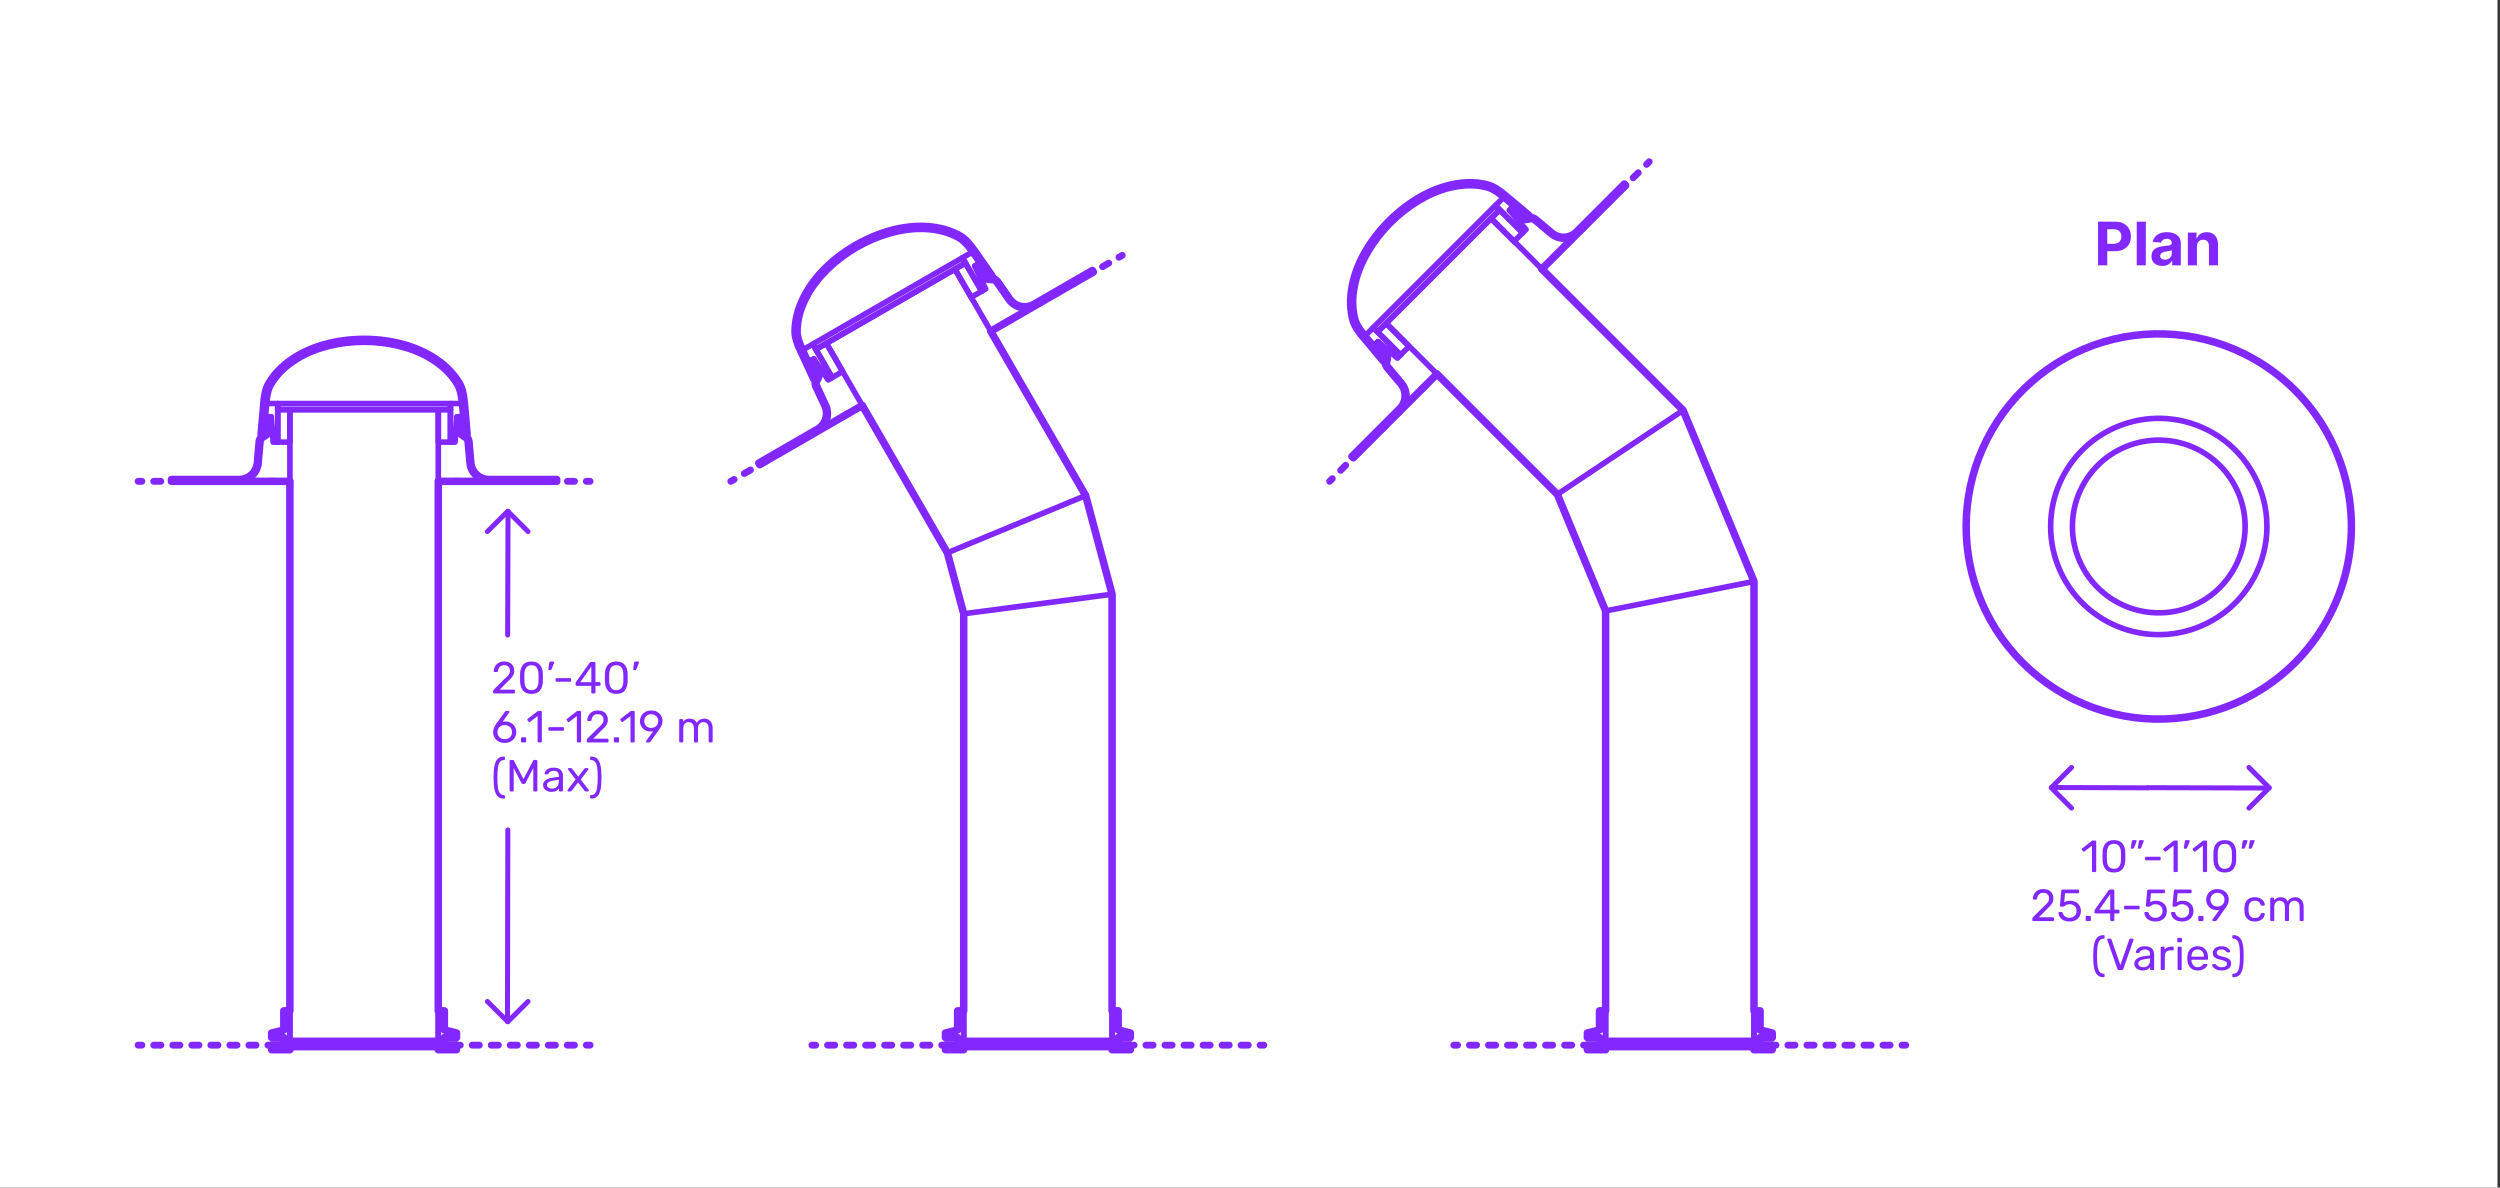 <?xml version="1.0" encoding="utf-8"?>
<!-- Generator: Adobe Illustrator 27.3.1, SVG Export Plug-In . SVG Version: 6.00 Build 0)  -->
<!DOCTYPE svg PUBLIC "-//W3C//DTD SVG 1.1//EN" "http://www.w3.org/Graphics/SVG/1.1/DTD/svg11.dtd">
<svg version="1.1" xmlns:x="http://ns.adobe.com/Extensibility/1.0/" xmlns:i="http://ns.adobe.com/AdobeIllustrator/10.0/" xmlns:graph="http://ns.adobe.com/Graphs/1.0/"
	 xmlns="http://www.w3.org/2000/svg" xmlns:xlink="http://www.w3.org/1999/xlink" xmlns:a="http://ns.adobe.com/AdobeSVGViewerExtensions/3.0/"
	 x="0px" y="0px" width="1000px" height="475px" viewBox="0 0 1000 475" enable-background="new 0 0 1000 475" xml:space="preserve"
	>
<rect x="0" y="0" width="1000" height="475" fill="#333333" stroke="none"/>
<g id="FILL-BACKGROUND">
	<rect x="-1" y="0" fill="#FFFFFF" width="1000" height="475"/>
</g>
<g id="N-TEXT">
</g>
<g id="N-DIMENSIONS">
	<g>
		<g>
			<g id="MTEXT_00000093870181488578243090000000331186273218894733_">
				<g>
					<g>
						<path fill="#8228FF" d="M197.375,277.268c-0.078-0.078-0.117-0.177-0.117-0.297v-0.54c0-0.275,0.15-0.54,0.45-0.792
							l3.924-3.906c0.888-0.756,1.5-1.374,1.836-1.854s0.504-0.99,0.504-1.53c0-0.708-0.198-1.263-0.594-1.665
							c-0.396-0.401-0.972-0.603-1.728-0.603c-0.72,0-1.29,0.21-1.71,0.63s-0.678,0.984-0.774,1.691
							c-0.024,0.133-0.084,0.234-0.18,0.307s-0.192,0.107-0.288,0.107h-0.864c-0.108,0-0.198-0.035-0.27-0.107
							s-0.108-0.156-0.108-0.252c0.024-0.636,0.195-1.251,0.513-1.846c0.318-0.594,0.789-1.079,1.413-1.458
							c0.624-0.378,1.38-0.566,2.268-0.566c1.344,0,2.355,0.351,3.033,1.053c0.678,0.702,1.017,1.593,1.017,2.673
							c0,0.756-0.183,1.438-0.549,2.043c-0.366,0.606-0.939,1.245-1.719,1.917l-3.546,3.601h5.67c0.132,0,0.234,0.036,0.306,0.107
							c0.072,0.072,0.108,0.175,0.108,0.307v0.684c0,0.12-0.04,0.219-0.117,0.297c-0.078,0.078-0.177,0.117-0.297,0.117h-7.884
							C197.552,277.385,197.453,277.346,197.375,277.268z"/>
						<path fill="#8228FF" d="M209.183,276.207c-0.714-0.906-1.095-2.091-1.143-3.556l-0.018-1.548l0.018-1.602
							c0.036-1.452,0.417-2.631,1.143-3.537s1.857-1.359,3.393-1.359c1.548,0,2.685,0.453,3.411,1.359
							c0.726,0.906,1.107,2.085,1.143,3.537c0.012,0.336,0.018,0.87,0.018,1.602c0,0.708-0.006,1.225-0.018,1.548
							c-0.048,1.465-0.429,2.649-1.143,3.556c-0.714,0.906-1.851,1.358-3.411,1.358
							C211.028,277.565,209.897,277.113,209.183,276.207z M214.664,275.153c0.468-0.611,0.714-1.476,0.738-2.592
							c0.012-0.348,0.018-0.846,0.018-1.494c0-0.659-0.006-1.151-0.018-1.476c-0.024-1.104-0.273-1.965-0.747-2.583
							c-0.474-0.618-1.167-0.927-2.079-0.927c-0.912,0-1.602,0.309-2.07,0.927c-0.468,0.618-0.714,1.479-0.738,2.583l-0.018,1.476
							l0.018,1.494c0.024,1.116,0.27,1.98,0.738,2.592c0.468,0.612,1.158,0.918,2.07,0.918
							C213.5,276.071,214.196,275.765,214.664,275.153z"/>
						<path fill="#8228FF" d="M219.38,267.926c-0.048-0.065-0.066-0.159-0.054-0.279l0.396-2.52
							c0.048-0.348,0.216-0.522,0.504-0.522h1.152c0.083,0,0.153,0.03,0.207,0.09c0.054,0.061,0.081,0.133,0.081,0.217
							c0,0.12-0.018,0.216-0.054,0.288l-0.936,2.43c-0.06,0.132-0.126,0.231-0.198,0.297c-0.072,0.066-0.18,0.099-0.324,0.099
							h-0.558C219.5,268.025,219.428,267.993,219.38,267.926z"/>
						<path fill="#8228FF" d="M222.341,272.597c-0.078-0.072-0.117-0.168-0.117-0.288v-0.647c0-0.12,0.039-0.219,0.117-0.298
							c0.078-0.077,0.177-0.116,0.297-0.116h5.4c0.12,0,0.219,0.039,0.297,0.116c0.078,0.079,0.117,0.178,0.117,0.298v0.647
							c0,0.12-0.04,0.216-0.117,0.288c-0.078,0.072-0.177,0.108-0.297,0.108h-5.4C222.518,272.706,222.419,272.669,222.341,272.597z
							"/>
						<path fill="#8228FF" d="M236.633,277.268c-0.078-0.078-0.117-0.177-0.117-0.297v-2.628h-5.85c-0.12,0-0.219-0.039-0.297-0.117
							s-0.117-0.177-0.117-0.297v-0.666c0-0.168,0.066-0.348,0.198-0.54l5.418-7.632c0.06-0.096,0.15-0.171,0.27-0.225
							c0.12-0.055,0.252-0.081,0.396-0.081h1.224c0.132,0,0.234,0.035,0.306,0.107c0.072,0.072,0.108,0.174,0.108,0.307v7.632h1.638
							c0.12,0,0.219,0.039,0.297,0.117c0.078,0.078,0.117,0.177,0.117,0.297v0.684c0,0.12-0.039,0.219-0.117,0.297
							c-0.078,0.078-0.177,0.117-0.297,0.117h-1.638v2.628c0,0.12-0.039,0.219-0.117,0.297s-0.177,0.117-0.297,0.117h-0.828
							C236.81,277.385,236.711,277.346,236.633,277.268z M232.124,272.868h4.41v-6.265L232.124,272.868z"/>
						<path fill="#8228FF" d="M243.112,276.207c-0.714-0.906-1.095-2.091-1.143-3.556l-0.018-1.548l0.018-1.602
							c0.036-1.452,0.417-2.631,1.143-3.537s1.857-1.359,3.393-1.359c1.548,0,2.685,0.453,3.411,1.359
							c0.726,0.906,1.107,2.085,1.143,3.537c0.012,0.336,0.018,0.87,0.018,1.602c0,0.708-0.006,1.225-0.018,1.548
							c-0.048,1.465-0.429,2.649-1.143,3.556c-0.714,0.906-1.851,1.358-3.411,1.358
							C244.958,277.565,243.826,277.113,243.112,276.207z M248.593,275.153c0.468-0.611,0.714-1.476,0.738-2.592
							c0.012-0.348,0.018-0.846,0.018-1.494c0-0.659-0.006-1.151-0.018-1.476c-0.024-1.104-0.273-1.965-0.747-2.583
							c-0.474-0.618-1.167-0.927-2.079-0.927c-0.912,0-1.602,0.309-2.07,0.927c-0.468,0.618-0.714,1.479-0.738,2.583l-0.018,1.476
							l0.018,1.494c0.024,1.116,0.27,1.98,0.738,2.592c0.468,0.612,1.158,0.918,2.07,0.918
							C247.429,276.071,248.125,275.765,248.593,275.153z"/>
						<path fill="#8228FF" d="M253.31,267.926c-0.048-0.065-0.066-0.159-0.054-0.279l0.396-2.52
							c0.048-0.348,0.216-0.522,0.504-0.522h1.152c0.083,0,0.153,0.03,0.207,0.09c0.054,0.061,0.081,0.133,0.081,0.217
							c0,0.12-0.018,0.216-0.054,0.288l-0.936,2.43c-0.06,0.132-0.126,0.231-0.198,0.297c-0.072,0.066-0.18,0.099-0.324,0.099
							h-0.558C253.429,268.025,253.357,267.993,253.31,267.926z"/>
						<path fill="#8228FF" d="M199.409,296.58c-0.702-0.39-1.236-0.915-1.602-1.575c-0.366-0.659-0.549-1.379-0.549-2.159
							c0-1.032,0.414-2.136,1.242-3.312l3.438-4.788c0.012-0.012,0.045-0.054,0.099-0.126c0.054-0.072,0.123-0.129,0.207-0.171
							c0.083-0.042,0.18-0.062,0.288-0.062h0.882c0.108,0,0.195,0.039,0.261,0.116c0.066,0.078,0.099,0.172,0.099,0.279
							c0,0.061-0.03,0.139-0.09,0.234l-2.628,3.672c0.312-0.072,0.66-0.108,1.044-0.108c0.875,0,1.647,0.195,2.313,0.585
							c0.666,0.391,1.182,0.906,1.548,1.548c0.366,0.643,0.549,1.348,0.549,2.115c0,0.769-0.183,1.485-0.549,2.151
							c-0.366,0.666-0.897,1.197-1.593,1.593c-0.696,0.396-1.519,0.594-2.466,0.594C200.942,297.165,200.111,296.97,199.409,296.58z
							 M203.342,295.347c0.444-0.216,0.798-0.537,1.062-0.963s0.396-0.939,0.396-1.539c0-0.588-0.135-1.096-0.405-1.521
							s-0.627-0.75-1.071-0.972c-0.444-0.222-0.924-0.333-1.44-0.333s-0.996,0.111-1.44,0.333s-0.798,0.546-1.062,0.972
							s-0.396,0.934-0.396,1.521c0,0.6,0.132,1.113,0.396,1.539s0.618,0.747,1.062,0.963s0.924,0.323,1.44,0.323
							C202.412,295.67,202.898,295.563,203.342,295.347z"/>
						<path fill="#8228FF" d="M208.517,296.868c-0.078-0.078-0.117-0.177-0.117-0.297v-1.242c0-0.119,0.039-0.222,0.117-0.306
							s0.177-0.126,0.297-0.126h1.242c0.12,0,0.219,0.042,0.297,0.126s0.117,0.187,0.117,0.306v1.242
							c0,0.12-0.039,0.219-0.117,0.297s-0.177,0.117-0.297,0.117h-1.242C208.694,296.985,208.595,296.946,208.517,296.868z"/>
						<path fill="#8228FF" d="M215.15,296.868c-0.072-0.078-0.108-0.177-0.108-0.297v-10.152l-3.024,2.322
							c-0.084,0.072-0.174,0.108-0.27,0.108c-0.108,0-0.21-0.061-0.306-0.181l-0.432-0.558c-0.06-0.084-0.09-0.168-0.09-0.252
							c0-0.132,0.06-0.24,0.18-0.324l3.906-3.023c0.132-0.084,0.288-0.126,0.468-0.126h0.846c0.12,0,0.219,0.039,0.297,0.116
							c0.078,0.078,0.117,0.178,0.117,0.298v11.771c0,0.12-0.039,0.219-0.117,0.297s-0.177,0.117-0.297,0.117h-0.882
							C215.318,296.985,215.222,296.946,215.15,296.868z"/>
						<path fill="#8228FF" d="M219.479,292.197c-0.078-0.072-0.117-0.168-0.117-0.288v-0.647c0-0.12,0.039-0.219,0.117-0.298
							c0.078-0.077,0.177-0.116,0.297-0.116h5.4c0.12,0,0.219,0.039,0.297,0.116c0.078,0.079,0.117,0.178,0.117,0.298v0.647
							c0,0.12-0.04,0.216-0.117,0.288c-0.078,0.072-0.177,0.108-0.297,0.108h-5.4C219.656,292.305,219.557,292.269,219.479,292.197z
							"/>
						<path fill="#8228FF" d="M230.846,296.868c-0.072-0.078-0.108-0.177-0.108-0.297v-10.152l-3.024,2.322
							c-0.084,0.072-0.174,0.108-0.27,0.108c-0.108,0-0.21-0.061-0.306-0.181l-0.432-0.558c-0.06-0.084-0.09-0.168-0.09-0.252
							c0-0.132,0.06-0.24,0.18-0.324l3.906-3.023c0.132-0.084,0.288-0.126,0.468-0.126h0.846c0.12,0,0.219,0.039,0.297,0.116
							c0.078,0.078,0.117,0.178,0.117,0.298v11.771c0,0.12-0.039,0.219-0.117,0.297s-0.177,0.117-0.297,0.117h-0.882
							C231.014,296.985,230.918,296.946,230.846,296.868z"/>
						<path fill="#8228FF" d="M234.815,296.868c-0.078-0.078-0.117-0.177-0.117-0.297v-0.54c0-0.275,0.15-0.54,0.45-0.792
							l3.924-3.906c0.888-0.756,1.5-1.374,1.836-1.854s0.504-0.99,0.504-1.53c0-0.708-0.198-1.263-0.594-1.665
							c-0.396-0.401-0.972-0.603-1.728-0.603c-0.72,0-1.29,0.21-1.71,0.63s-0.678,0.984-0.774,1.691
							c-0.024,0.133-0.084,0.234-0.18,0.307s-0.192,0.107-0.288,0.107h-0.864c-0.108,0-0.198-0.035-0.27-0.107
							s-0.108-0.156-0.108-0.252c0.024-0.636,0.195-1.251,0.513-1.846c0.318-0.594,0.789-1.079,1.413-1.458
							c0.624-0.378,1.38-0.566,2.268-0.566c1.344,0,2.355,0.351,3.033,1.053c0.678,0.702,1.017,1.593,1.017,2.673
							c0,0.756-0.183,1.438-0.549,2.043c-0.366,0.606-0.939,1.245-1.719,1.917l-3.546,3.601h5.67c0.132,0,0.234,0.036,0.306,0.107
							c0.072,0.072,0.108,0.175,0.108,0.307v0.684c0,0.12-0.04,0.219-0.117,0.297c-0.078,0.078-0.177,0.117-0.297,0.117h-7.884
							C234.992,296.985,234.893,296.946,234.815,296.868z"/>
						<path fill="#8228FF" d="M245.668,296.868c-0.078-0.078-0.117-0.177-0.117-0.297v-1.242c0-0.119,0.039-0.222,0.117-0.306
							s0.177-0.126,0.297-0.126h1.242c0.12,0,0.219,0.042,0.297,0.126s0.117,0.187,0.117,0.306v1.242
							c0,0.12-0.039,0.219-0.117,0.297s-0.177,0.117-0.297,0.117h-1.242C245.846,296.985,245.747,296.946,245.668,296.868z"/>
						<path fill="#8228FF" d="M252.302,296.868c-0.072-0.078-0.108-0.177-0.108-0.297v-10.152l-3.024,2.322
							c-0.084,0.072-0.174,0.108-0.27,0.108c-0.108,0-0.21-0.061-0.306-0.181l-0.432-0.558c-0.06-0.084-0.09-0.168-0.09-0.252
							c0-0.132,0.06-0.24,0.18-0.324l3.906-3.023c0.132-0.084,0.288-0.126,0.468-0.126h0.846c0.12,0,0.219,0.039,0.297,0.116
							c0.078,0.078,0.117,0.178,0.117,0.298v11.771c0,0.12-0.039,0.219-0.117,0.297s-0.177,0.117-0.297,0.117h-0.882
							C252.47,296.985,252.374,296.946,252.302,296.868z"/>
						<path fill="#8228FF" d="M258.503,296.868c-0.066-0.078-0.099-0.171-0.099-0.279c0-0.083,0.024-0.161,0.072-0.233l2.772-3.853
							c-0.288,0.072-0.624,0.108-1.008,0.108c-0.864-0.012-1.62-0.213-2.268-0.603c-0.648-0.391-1.143-0.9-1.485-1.53
							c-0.342-0.63-0.513-1.305-0.513-2.025c0-0.72,0.171-1.403,0.513-2.052c0.342-0.648,0.852-1.176,1.53-1.584
							c0.678-0.408,1.497-0.612,2.457-0.612c0.96,0,1.782,0.198,2.466,0.595c0.684,0.396,1.2,0.915,1.548,1.557
							s0.522,1.329,0.522,2.061c0,0.66-0.117,1.242-0.351,1.746c-0.234,0.504-0.543,1.026-0.927,1.566l-3.492,4.896
							c-0.084,0.108-0.165,0.195-0.243,0.262c-0.078,0.065-0.189,0.099-0.333,0.099h-0.9
							C258.656,296.985,258.569,296.946,258.503,296.868z M261.896,290.847c0.432-0.229,0.774-0.549,1.026-0.963
							s0.378-0.892,0.378-1.432c0-0.552-0.126-1.037-0.378-1.458c-0.252-0.42-0.594-0.744-1.026-0.972s-0.906-0.342-1.422-0.342
							c-0.504,0-0.969,0.114-1.395,0.342c-0.426,0.228-0.765,0.552-1.017,0.972c-0.252,0.421-0.378,0.906-0.378,1.458
							c0,0.54,0.126,1.018,0.378,1.432s0.588,0.734,1.008,0.963c0.42,0.228,0.888,0.342,1.404,0.342
							C260.99,291.189,261.464,291.075,261.896,290.847z"/>
						<path fill="#8228FF" d="M271.804,296.868c-0.078-0.078-0.117-0.177-0.117-0.297v-8.532c0-0.119,0.039-0.219,0.117-0.297
							s0.177-0.117,0.297-0.117h0.756c0.12,0,0.216,0.039,0.288,0.117c0.072,0.078,0.108,0.178,0.108,0.297v0.612
							c0.648-0.804,1.524-1.206,2.628-1.206c1.32,0,2.256,0.552,2.808,1.656c0.288-0.504,0.699-0.906,1.233-1.206
							c0.534-0.3,1.131-0.45,1.791-0.45c0.984,0,1.788,0.336,2.412,1.008c0.624,0.673,0.936,1.645,0.936,2.916v5.202
							c0,0.12-0.039,0.219-0.117,0.297s-0.177,0.117-0.297,0.117h-0.774c-0.12,0-0.219-0.039-0.297-0.117s-0.117-0.177-0.117-0.297
							v-5.04c0-0.96-0.198-1.646-0.594-2.061s-0.918-0.621-1.566-0.621c-0.576,0-1.071,0.213-1.485,0.639s-0.621,1.107-0.621,2.043
							v5.04c0,0.12-0.039,0.219-0.117,0.297s-0.177,0.117-0.297,0.117h-0.792c-0.12,0-0.219-0.039-0.297-0.117
							c-0.078-0.078-0.117-0.177-0.117-0.297v-5.04c0-0.947-0.207-1.632-0.621-2.052c-0.414-0.42-0.927-0.63-1.539-0.63
							c-0.576,0-1.071,0.21-1.485,0.63s-0.621,1.098-0.621,2.034v5.058c0,0.12-0.04,0.219-0.117,0.297
							c-0.078,0.078-0.177,0.117-0.297,0.117h-0.792C271.981,296.985,271.882,296.946,271.804,296.868z"/>
						<path fill="#8228FF" d="M199.121,318.575c-0.606-0.582-1.042-1.485-1.305-2.709c-0.264-1.225-0.396-2.838-0.396-4.842
							s0.132-3.615,0.396-4.833c0.264-1.219,0.699-2.118,1.305-2.7c0.605-0.582,1.425-0.873,2.457-0.873
							c0.12,0,0.219,0.039,0.297,0.117s0.117,0.177,0.117,0.297v0.594c0,0.108-0.036,0.201-0.108,0.279
							c-0.072,0.078-0.156,0.116-0.252,0.116c-0.684,0.013-1.218,0.243-1.602,0.693c-0.384,0.45-0.66,1.177-0.828,2.178
							c-0.168,1.003-0.252,2.38-0.252,4.132c0,1.764,0.083,3.146,0.252,4.148c0.168,1.002,0.444,1.729,0.828,2.178
							c0.384,0.45,0.918,0.682,1.602,0.693c0.096,0,0.18,0.039,0.252,0.117c0.072,0.078,0.108,0.171,0.108,0.278v0.595
							c0,0.119-0.039,0.219-0.117,0.297s-0.177,0.117-0.297,0.117C200.546,319.448,199.727,319.157,199.121,318.575z"/>
						<path fill="#8228FF" d="M203.963,316.468c-0.078-0.078-0.117-0.177-0.117-0.297v-11.754c0-0.132,0.036-0.237,0.108-0.315
							c0.072-0.077,0.174-0.116,0.306-0.116h0.846c0.216,0,0.366,0.09,0.45,0.27l3.834,7.362l3.87-7.362
							c0.096-0.18,0.24-0.27,0.432-0.27h0.846c0.132,0,0.234,0.039,0.306,0.116c0.072,0.078,0.108,0.184,0.108,0.315v11.754
							c0,0.12-0.039,0.219-0.117,0.297c-0.079,0.078-0.177,0.117-0.297,0.117h-0.828c-0.12,0-0.216-0.039-0.288-0.117
							c-0.072-0.078-0.108-0.177-0.108-0.297v-8.946l-3.078,5.958c-0.12,0.252-0.312,0.378-0.576,0.378h-0.54
							c-0.252,0-0.444-0.126-0.576-0.378l-3.06-5.958v8.946c0,0.12-0.039,0.219-0.117,0.297s-0.177,0.117-0.297,0.117h-0.81
							C204.14,316.585,204.041,316.546,203.963,316.468z"/>
						<path fill="#8228FF" d="M218.849,316.406c-0.498-0.24-0.894-0.567-1.188-0.981s-0.441-0.873-0.441-1.377
							c0-0.792,0.324-1.439,0.972-1.944c0.648-0.504,1.53-0.84,2.646-1.008l2.7-0.378v-0.521c0-1.236-0.714-1.854-2.142-1.854
							c-0.552,0-0.996,0.111-1.332,0.333c-0.336,0.223-0.582,0.483-0.738,0.783c-0.048,0.12-0.099,0.201-0.153,0.243
							c-0.054,0.042-0.129,0.062-0.225,0.062h-0.702c-0.108,0-0.201-0.038-0.279-0.117c-0.078-0.077-0.117-0.171-0.117-0.278
							c0-0.276,0.129-0.597,0.387-0.963c0.258-0.366,0.657-0.685,1.197-0.954c0.54-0.271,1.2-0.405,1.98-0.405
							c1.344,0,2.307,0.312,2.889,0.937c0.582,0.624,0.873,1.403,0.873,2.34v5.85c0,0.12-0.039,0.219-0.117,0.297
							s-0.177,0.117-0.297,0.117h-0.792c-0.12,0-0.216-0.039-0.288-0.117s-0.108-0.177-0.108-0.297v-0.792
							c-0.264,0.396-0.648,0.727-1.152,0.99c-0.504,0.264-1.152,0.396-1.944,0.396C219.89,316.765,219.347,316.645,218.849,316.406z
							 M222.782,314.677c0.504-0.516,0.756-1.266,0.756-2.25v-0.504l-2.106,0.306c-0.864,0.12-1.518,0.324-1.962,0.612
							c-0.444,0.288-0.666,0.648-0.666,1.08c0,0.492,0.201,0.87,0.603,1.134c0.402,0.265,0.879,0.396,1.431,0.396
							C221.63,315.452,222.278,315.194,222.782,314.677z"/>
						<path fill="#8228FF" d="M227.084,316.477c-0.072-0.071-0.108-0.161-0.108-0.27s0.042-0.222,0.126-0.342l3.132-4.068
							l-2.934-3.87c-0.096-0.132-0.144-0.239-0.144-0.324c0-0.107,0.039-0.197,0.117-0.27s0.165-0.108,0.261-0.108h0.864
							c0.18,0,0.336,0.097,0.468,0.288l2.43,3.15l2.43-3.15c0.072-0.096,0.141-0.168,0.207-0.216
							c0.066-0.048,0.153-0.072,0.261-0.072h0.828c0.096,0,0.18,0.036,0.252,0.108c0.072,0.072,0.108,0.156,0.108,0.252
							c0,0.12-0.042,0.234-0.126,0.342l-2.97,3.906l3.132,4.032c0.084,0.12,0.126,0.233,0.126,0.342s-0.036,0.198-0.108,0.27
							c-0.072,0.072-0.162,0.108-0.27,0.108h-0.882c-0.18,0-0.336-0.09-0.468-0.27l-2.574-3.33l-2.574,3.33
							c-0.072,0.084-0.141,0.149-0.207,0.197c-0.066,0.049-0.153,0.072-0.261,0.072h-0.846
							C227.246,316.585,227.156,316.549,227.084,316.477z"/>
						<path fill="#8228FF" d="M236.165,319.331c-0.078-0.078-0.117-0.178-0.117-0.297v-0.595c0-0.107,0.036-0.2,0.108-0.278
							c0.072-0.078,0.156-0.117,0.252-0.117c0.672-0.012,1.203-0.243,1.593-0.693c0.39-0.449,0.669-1.179,0.837-2.187
							c0.167-1.008,0.252-2.388,0.252-4.14s-0.084-3.129-0.252-4.132c-0.168-1.001-0.447-1.728-0.837-2.178
							s-0.921-0.681-1.593-0.693c-0.096,0-0.18-0.038-0.252-0.116c-0.072-0.078-0.108-0.171-0.108-0.279v-0.594
							c0-0.12,0.039-0.219,0.117-0.297s0.171-0.117,0.279-0.117c1.032,0,1.851,0.291,2.457,0.873c0.605,0.582,1.041,1.481,1.305,2.7
							c0.264,1.218,0.396,2.829,0.396,4.833s-0.132,3.617-0.396,4.842c-0.264,1.224-0.699,2.127-1.305,2.709
							c-0.606,0.582-1.425,0.873-2.457,0.873C236.335,319.448,236.243,319.409,236.165,319.331z"/>
					</g>
				</g>
			</g>
			<g>
				
					<line fill="none" stroke="#8228FF" stroke-width="2" stroke-linecap="round" stroke-linejoin="round" stroke-miterlimit="10" x1="203.131" y1="332" x2="202.988" y2="408.643"/>
				<g id="POLYLINE_00000132789991833680280330000014245504796376192164_">
					
						<polyline fill="none" stroke="#8228FF" stroke-width="2" stroke-linecap="round" stroke-linejoin="round" stroke-miterlimit="10" points="
						194.972,400.589 203.099,408.714 211.224,400.589 					"/>
				</g>
			</g>
			<g>
				
					<line fill="none" stroke="#8228FF" stroke-width="2" stroke-linecap="round" stroke-linejoin="round" stroke-miterlimit="10" x1="203.065" y1="254.015" x2="203.208" y2="204.565"/>
				<g id="POLYLINE_00000006707015339379607110000013478595628289729470_">
					
						<polyline fill="none" stroke="#8228FF" stroke-width="2" stroke-linecap="round" stroke-linejoin="round" stroke-miterlimit="10" points="
						211.224,212.619 203.097,204.494 194.972,212.619 					"/>
				</g>
			</g>
		</g>
		<g>
			<g id="MTEXT_00000005229210832120055660000015952840293587789988_">
				<g>
					<g>
						<path fill="#8228FF" d="M836.906,348.708c-0.072-0.078-0.108-0.177-0.108-0.297v-10.152l-3.024,2.322
							c-0.084,0.072-0.174,0.108-0.27,0.108c-0.107,0-0.21-0.061-0.306-0.181l-0.433-0.558c-0.06-0.084-0.09-0.168-0.09-0.252
							c0-0.132,0.061-0.24,0.18-0.324l3.906-3.023c0.133-0.084,0.289-0.126,0.469-0.126h0.846c0.119,0,0.219,0.039,0.297,0.116
							c0.078,0.078,0.117,0.178,0.117,0.298v11.771c0,0.12-0.039,0.219-0.117,0.297s-0.178,0.117-0.297,0.117h-0.883
							C837.074,348.825,836.979,348.786,836.906,348.708z"/>
						<path fill="#8228FF" d="M842.171,347.646c-0.714-0.906-1.095-2.091-1.144-3.556l-0.018-1.548l0.018-1.602
							c0.037-1.452,0.418-2.631,1.144-3.537s1.856-1.359,3.394-1.359c1.547,0,2.685,0.453,3.41,1.359
							c0.727,0.906,1.107,2.085,1.144,3.537c0.012,0.336,0.018,0.87,0.018,1.602c0,0.708-0.006,1.225-0.018,1.548
							c-0.048,1.465-0.429,2.649-1.144,3.556c-0.714,0.906-1.851,1.358-3.41,1.358C844.016,349.005,842.885,348.553,842.171,347.646
							z M847.652,346.593c0.468-0.611,0.713-1.476,0.738-2.592c0.012-0.348,0.018-0.846,0.018-1.494
							c0-0.659-0.006-1.151-0.018-1.476c-0.025-1.104-0.273-1.965-0.748-2.583c-0.474-0.618-1.167-0.927-2.078-0.927
							c-0.912,0-1.603,0.309-2.07,0.927c-0.469,0.618-0.715,1.479-0.738,2.583l-0.018,1.476l0.018,1.494
							c0.023,1.116,0.27,1.98,0.738,2.592c0.468,0.612,1.158,0.918,2.07,0.918C846.488,347.511,847.184,347.205,847.652,346.593z"/>
						<path fill="#8228FF" d="M852.359,339.357c-0.055-0.072-0.069-0.162-0.045-0.271l0.396-2.52
							c0.048-0.348,0.216-0.522,0.504-0.522h1.152c0.083,0,0.153,0.03,0.207,0.09c0.054,0.061,0.081,0.133,0.081,0.217
							c0,0.12-0.018,0.216-0.055,0.288l-0.936,2.43c-0.061,0.132-0.126,0.231-0.198,0.297c-0.071,0.066-0.18,0.099-0.323,0.099
							h-0.559C852.488,339.465,852.413,339.429,852.359,339.357z M855.186,339.357c-0.055-0.072-0.07-0.162-0.045-0.271l0.396-2.52
							c0.048-0.348,0.216-0.522,0.504-0.522h1.151c0.084,0,0.154,0.03,0.207,0.09c0.055,0.061,0.082,0.133,0.082,0.217
							c0,0.12-0.019,0.216-0.055,0.288l-0.936,2.43c-0.061,0.132-0.126,0.231-0.198,0.297c-0.071,0.066-0.181,0.099-0.323,0.099
							h-0.559C855.314,339.465,855.239,339.429,855.186,339.357z"/>
						<path fill="#8228FF" d="M858.154,344.037c-0.078-0.072-0.117-0.168-0.117-0.288v-0.647c0-0.12,0.039-0.219,0.117-0.298
							c0.078-0.077,0.178-0.116,0.297-0.116h5.4c0.119,0,0.219,0.039,0.297,0.116c0.078,0.079,0.117,0.178,0.117,0.298v0.647
							c0,0.12-0.039,0.216-0.117,0.288s-0.178,0.108-0.297,0.108h-5.4C858.332,344.146,858.232,344.109,858.154,344.037z"/>
						<path fill="#8228FF" d="M869.521,348.708c-0.072-0.078-0.107-0.177-0.107-0.297v-10.152l-3.024,2.322
							c-0.084,0.072-0.174,0.108-0.271,0.108c-0.107,0-0.209-0.061-0.305-0.181l-0.433-0.558c-0.06-0.084-0.09-0.168-0.09-0.252
							c0-0.132,0.06-0.24,0.18-0.324l3.906-3.023c0.132-0.084,0.288-0.126,0.468-0.126h0.846c0.12,0,0.219,0.039,0.297,0.116
							c0.078,0.078,0.117,0.178,0.117,0.298v11.771c0,0.12-0.039,0.219-0.117,0.297s-0.177,0.117-0.297,0.117h-0.882
							C869.689,348.825,869.594,348.786,869.521,348.708z"/>
						<path fill="#8228FF" d="M873.59,339.366c-0.049-0.065-0.066-0.159-0.055-0.279l0.396-2.52
							c0.048-0.348,0.216-0.522,0.504-0.522h1.152c0.084,0,0.152,0.03,0.207,0.09c0.054,0.061,0.08,0.133,0.08,0.217
							c0,0.12-0.018,0.216-0.053,0.288l-0.937,2.43c-0.06,0.132-0.126,0.231-0.198,0.297c-0.072,0.066-0.18,0.099-0.324,0.099
							h-0.558C873.709,339.465,873.638,339.433,873.59,339.366z"/>
						<path fill="#8228FF" d="M881.258,348.708c-0.072-0.078-0.109-0.177-0.109-0.297v-10.152l-3.023,2.322
							c-0.084,0.072-0.174,0.108-0.27,0.108c-0.108,0-0.211-0.061-0.307-0.181l-0.432-0.558c-0.061-0.084-0.09-0.168-0.09-0.252
							c0-0.132,0.06-0.24,0.18-0.324l3.906-3.023c0.132-0.084,0.288-0.126,0.468-0.126h0.847c0.119,0,0.219,0.039,0.297,0.116
							c0.078,0.078,0.117,0.178,0.117,0.298v11.771c0,0.12-0.039,0.219-0.117,0.297s-0.178,0.117-0.297,0.117h-0.883
							C881.426,348.825,881.329,348.786,881.258,348.708z"/>
						<path fill="#8228FF" d="M886.521,347.646c-0.713-0.906-1.095-2.091-1.143-3.556l-0.018-1.548l0.018-1.602
							c0.036-1.452,0.417-2.631,1.143-3.537c0.727-0.906,1.857-1.359,3.394-1.359c1.548,0,2.685,0.453,3.411,1.359
							c0.726,0.906,1.107,2.085,1.143,3.537c0.012,0.336,0.018,0.87,0.018,1.602c0,0.708-0.006,1.225-0.018,1.548
							c-0.048,1.465-0.429,2.649-1.143,3.556c-0.715,0.906-1.852,1.358-3.411,1.358
							C888.367,349.005,887.236,348.553,886.521,347.646z M892.003,346.593c0.468-0.611,0.714-1.476,0.738-2.592
							c0.012-0.348,0.019-0.846,0.019-1.494c0-0.659-0.007-1.151-0.019-1.476c-0.024-1.104-0.273-1.965-0.747-2.583
							c-0.475-0.618-1.168-0.927-2.079-0.927c-0.912,0-1.603,0.309-2.069,0.927c-0.469,0.618-0.715,1.479-0.738,2.583l-0.019,1.476
							l0.019,1.494c0.023,1.116,0.27,1.98,0.738,2.592c0.467,0.612,1.157,0.918,2.069,0.918
							C890.839,347.511,891.535,347.205,892.003,346.593z"/>
						<path fill="#8228FF" d="M896.71,339.357c-0.054-0.072-0.069-0.162-0.045-0.271l0.396-2.52
							c0.049-0.348,0.217-0.522,0.504-0.522h1.152c0.084,0,0.153,0.03,0.207,0.09c0.055,0.061,0.081,0.133,0.081,0.217
							c0,0.12-0.018,0.216-0.054,0.288l-0.936,2.43c-0.061,0.132-0.127,0.231-0.199,0.297c-0.071,0.066-0.18,0.099-0.323,0.099
							h-0.558C896.839,339.465,896.764,339.429,896.71,339.357z M899.536,339.357c-0.054-0.072-0.069-0.162-0.045-0.271l0.396-2.52
							c0.049-0.348,0.217-0.522,0.504-0.522h1.152c0.084,0,0.153,0.03,0.207,0.09c0.055,0.061,0.081,0.133,0.081,0.217
							c0,0.12-0.019,0.216-0.054,0.288l-0.936,2.43c-0.061,0.132-0.127,0.231-0.199,0.297c-0.071,0.066-0.18,0.099-0.323,0.099
							h-0.558C899.665,339.465,899.59,339.429,899.536,339.357z"/>
						<path fill="#8228FF" d="M813.037,368.308c-0.078-0.078-0.117-0.177-0.117-0.297v-0.54c0-0.275,0.15-0.54,0.451-0.792
							l3.924-3.906c0.888-0.756,1.5-1.374,1.836-1.854s0.504-0.99,0.504-1.53c0-0.708-0.198-1.263-0.594-1.665
							c-0.396-0.401-0.973-0.603-1.729-0.603c-0.72,0-1.29,0.21-1.71,0.63s-0.679,0.984-0.774,1.691
							c-0.023,0.133-0.084,0.234-0.18,0.307s-0.191,0.107-0.288,0.107h-0.864c-0.107,0-0.197-0.035-0.27-0.107
							s-0.107-0.156-0.107-0.252c0.023-0.636,0.194-1.251,0.512-1.846c0.318-0.594,0.789-1.079,1.414-1.458
							c0.623-0.378,1.379-0.566,2.268-0.566c1.344,0,2.355,0.351,3.033,1.053s1.018,1.593,1.018,2.673
							c0,0.756-0.184,1.438-0.55,2.043c-0.366,0.606-0.938,1.245-1.719,1.917l-3.546,3.601h5.67c0.132,0,0.234,0.036,0.306,0.107
							c0.072,0.072,0.108,0.175,0.108,0.307v0.684c0,0.12-0.039,0.219-0.117,0.297s-0.178,0.117-0.297,0.117h-7.885
							C813.215,368.425,813.115,368.386,813.037,368.308z"/>
						<path fill="#8228FF" d="M825.449,368.119c-0.66-0.324-1.164-0.747-1.512-1.27c-0.35-0.521-0.535-1.083-0.559-1.683v-0.036
							c0-0.096,0.035-0.174,0.107-0.234c0.072-0.06,0.156-0.09,0.252-0.09h0.883c0.252,0,0.414,0.133,0.486,0.396
							c0.18,0.647,0.512,1.131,0.998,1.448c0.486,0.318,1.047,0.478,1.684,0.478c0.815,0,1.494-0.249,2.033-0.747
							c0.541-0.498,0.811-1.185,0.811-2.061c0-0.805-0.27-1.443-0.811-1.918c-0.539-0.474-1.218-0.711-2.033-0.711
							c-0.432,0-0.78,0.055-1.045,0.162c-0.264,0.108-0.533,0.265-0.81,0.469c-0.155,0.12-0.285,0.207-0.387,0.261
							c-0.103,0.054-0.214,0.081-0.333,0.081h-0.864c-0.108,0-0.204-0.039-0.288-0.117s-0.119-0.171-0.107-0.279l0.558-5.994
							c0.036-0.3,0.187-0.449,0.45-0.449h6.229c0.131,0,0.233,0.035,0.305,0.107c0.072,0.072,0.109,0.174,0.109,0.307v0.666
							c0,0.119-0.039,0.216-0.117,0.287c-0.078,0.072-0.178,0.108-0.297,0.108h-5.185l-0.324,3.618
							c0.576-0.408,1.351-0.612,2.322-0.612c0.804,0,1.536,0.159,2.196,0.478c0.659,0.317,1.185,0.782,1.574,1.395
							c0.391,0.612,0.586,1.338,0.586,2.178c0,0.889-0.195,1.653-0.586,2.295c-0.39,0.643-0.93,1.129-1.619,1.458
							c-0.69,0.33-1.479,0.495-2.367,0.495C826.889,368.604,826.108,368.442,825.449,368.119z"/>
						<path fill="#8228FF" d="M834.386,368.308c-0.078-0.078-0.116-0.177-0.116-0.297v-1.242c0-0.119,0.038-0.222,0.116-0.306
							s0.177-0.126,0.298-0.126h1.241c0.12,0,0.219,0.042,0.297,0.126s0.117,0.187,0.117,0.306v1.242
							c0,0.12-0.039,0.219-0.117,0.297s-0.177,0.117-0.297,0.117h-1.241C834.562,368.425,834.464,368.386,834.386,368.308z"/>
						<path fill="#8228FF" d="M844.195,368.308c-0.078-0.078-0.117-0.177-0.117-0.297v-2.628h-5.85
							c-0.119,0-0.219-0.039-0.297-0.117s-0.117-0.177-0.117-0.297v-0.666c0-0.168,0.066-0.348,0.198-0.54l5.418-7.632
							c0.06-0.096,0.149-0.171,0.271-0.225c0.119-0.055,0.252-0.081,0.396-0.081h1.224c0.133,0,0.234,0.035,0.307,0.107
							s0.107,0.174,0.107,0.307v7.632h1.639c0.119,0,0.219,0.039,0.297,0.117s0.117,0.177,0.117,0.297v0.684
							c0,0.12-0.039,0.219-0.117,0.297s-0.178,0.117-0.297,0.117h-1.639v2.628c0,0.12-0.039,0.219-0.117,0.297
							s-0.177,0.117-0.297,0.117h-0.828C844.373,368.425,844.273,368.386,844.195,368.308z M839.688,363.907h4.409v-6.265
							L839.688,363.907z"/>
						<path fill="#8228FF" d="M849.74,363.637c-0.078-0.072-0.117-0.168-0.117-0.288v-0.647c0-0.12,0.039-0.219,0.117-0.298
							c0.078-0.077,0.177-0.116,0.297-0.116h5.4c0.119,0,0.219,0.039,0.297,0.116c0.077,0.079,0.117,0.178,0.117,0.298v0.647
							c0,0.12-0.04,0.216-0.117,0.288c-0.078,0.072-0.178,0.108-0.297,0.108h-5.4C849.917,363.745,849.818,363.709,849.74,363.637z"
							/>
						<path fill="#8228FF" d="M859.829,368.119c-0.66-0.324-1.164-0.747-1.512-1.27c-0.349-0.521-0.534-1.083-0.558-1.683v-0.036
							c0-0.096,0.035-0.174,0.107-0.234c0.072-0.06,0.156-0.09,0.252-0.09h0.882c0.252,0,0.414,0.133,0.486,0.396
							c0.18,0.647,0.513,1.131,0.999,1.448c0.486,0.318,1.047,0.478,1.683,0.478c0.815,0,1.494-0.249,2.034-0.747
							s0.811-1.185,0.811-2.061c0-0.805-0.271-1.443-0.811-1.918c-0.54-0.474-1.219-0.711-2.034-0.711
							c-0.432,0-0.78,0.055-1.044,0.162c-0.264,0.108-0.534,0.265-0.811,0.469c-0.155,0.12-0.285,0.207-0.387,0.261
							s-0.213,0.081-0.332,0.081h-0.865c-0.107,0-0.203-0.039-0.287-0.117s-0.12-0.171-0.108-0.279l0.558-5.994
							c0.037-0.3,0.187-0.449,0.451-0.449h6.228c0.132,0,0.233,0.035,0.306,0.107s0.108,0.174,0.108,0.307v0.666
							c0,0.119-0.039,0.216-0.117,0.287c-0.078,0.072-0.177,0.108-0.297,0.108h-5.185l-0.324,3.618
							c0.576-0.408,1.351-0.612,2.322-0.612c0.805,0,1.536,0.159,2.196,0.478c0.659,0.317,1.185,0.782,1.575,1.395
							c0.39,0.612,0.585,1.338,0.585,2.178c0,0.889-0.195,1.653-0.585,2.295c-0.391,0.643-0.93,1.129-1.62,1.458
							c-0.69,0.33-1.479,0.495-2.367,0.495C861.27,368.604,860.488,368.442,859.829,368.119z"/>
						<path fill="#8228FF" d="M870.484,368.119c-0.66-0.324-1.164-0.747-1.512-1.27c-0.348-0.521-0.533-1.083-0.558-1.683v-0.036
							c0-0.096,0.036-0.174,0.108-0.234c0.071-0.06,0.155-0.09,0.252-0.09h0.881c0.252,0,0.414,0.133,0.486,0.396
							c0.18,0.647,0.514,1.131,1,1.448c0.485,0.318,1.047,0.478,1.682,0.478c0.816,0,1.494-0.249,2.035-0.747
							c0.539-0.498,0.81-1.185,0.81-2.061c0-0.805-0.271-1.443-0.81-1.918c-0.541-0.474-1.219-0.711-2.035-0.711
							c-0.432,0-0.779,0.055-1.043,0.162c-0.265,0.108-0.535,0.265-0.811,0.469c-0.156,0.12-0.285,0.207-0.387,0.261
							s-0.213,0.081-0.333,0.081h-0.864c-0.107,0-0.204-0.039-0.287-0.117c-0.085-0.078-0.121-0.171-0.109-0.279l0.559-5.994
							c0.036-0.3,0.186-0.449,0.45-0.449h6.228c0.133,0,0.234,0.035,0.307,0.107s0.107,0.174,0.107,0.307v0.666
							c0,0.119-0.039,0.216-0.117,0.287c-0.078,0.072-0.177,0.108-0.297,0.108h-5.184l-0.324,3.618
							c0.576-0.408,1.35-0.612,2.322-0.612c0.804,0,1.535,0.159,2.195,0.478c0.66,0.317,1.186,0.782,1.576,1.395
							c0.389,0.612,0.584,1.338,0.584,2.178c0,0.889-0.195,1.653-0.584,2.295c-0.391,0.643-0.931,1.129-1.621,1.458
							c-0.689,0.33-1.479,0.495-2.367,0.495C871.925,368.604,871.145,368.442,870.484,368.119z"/>
						<path fill="#8228FF" d="M879.422,368.308c-0.078-0.078-0.117-0.177-0.117-0.297v-1.242c0-0.119,0.039-0.222,0.117-0.306
							s0.178-0.126,0.297-0.126h1.242c0.12,0,0.219,0.042,0.297,0.126s0.117,0.187,0.117,0.306v1.242
							c0,0.12-0.039,0.219-0.117,0.297s-0.177,0.117-0.297,0.117h-1.242C879.6,368.425,879.5,368.386,879.422,368.308z"/>
						<path fill="#8228FF" d="M885.002,368.308c-0.066-0.078-0.1-0.171-0.1-0.279c0-0.083,0.024-0.161,0.072-0.233l2.772-3.853
							c-0.288,0.072-0.624,0.108-1.009,0.108c-0.863-0.012-1.619-0.213-2.268-0.603c-0.648-0.391-1.143-0.9-1.484-1.53
							s-0.514-1.305-0.514-2.025c0-0.72,0.172-1.403,0.514-2.052s0.852-1.176,1.529-1.584s1.497-0.612,2.457-0.612
							c0.961,0,1.782,0.198,2.467,0.595c0.684,0.396,1.199,0.915,1.547,1.557c0.349,0.642,0.522,1.329,0.522,2.061
							c0,0.66-0.116,1.242-0.351,1.746s-0.543,1.026-0.928,1.566l-3.492,4.896c-0.084,0.108-0.164,0.195-0.242,0.262
							c-0.078,0.065-0.189,0.099-0.333,0.099h-0.899C885.154,368.425,885.068,368.386,885.002,368.308z M888.395,362.287
							c0.433-0.229,0.774-0.549,1.026-0.963s0.378-0.892,0.378-1.432c0-0.552-0.126-1.037-0.378-1.458
							c-0.252-0.42-0.594-0.744-1.026-0.972c-0.432-0.228-0.906-0.342-1.422-0.342c-0.504,0-0.969,0.114-1.395,0.342
							s-0.766,0.552-1.018,0.972c-0.252,0.421-0.377,0.906-0.377,1.458c0,0.54,0.125,1.018,0.377,1.432s0.588,0.734,1.008,0.963
							c0.42,0.228,0.889,0.342,1.404,0.342S887.963,362.515,888.395,362.287z"/>
						<path fill="#8228FF" d="M898.924,367.516c-0.719-0.726-1.098-1.743-1.133-3.051l-0.019-0.72l0.019-0.721
							c0.035-1.308,0.414-2.324,1.133-3.051c0.721-0.726,1.723-1.089,3.007-1.089c0.864,0,1.593,0.153,2.187,0.459
							s1.038,0.688,1.332,1.143c0.294,0.457,0.453,0.912,0.477,1.368c0.013,0.108-0.026,0.204-0.116,0.288
							c-0.091,0.084-0.188,0.126-0.298,0.126h-0.791c-0.121,0-0.211-0.026-0.271-0.081c-0.06-0.054-0.12-0.152-0.18-0.297
							c-0.216-0.588-0.513-1.005-0.892-1.251c-0.377-0.246-0.854-0.369-1.431-0.369c-0.756,0-1.356,0.234-1.8,0.702
							c-0.444,0.468-0.684,1.183-0.721,2.143l-0.018,0.63l0.018,0.63c0.037,0.96,0.276,1.674,0.721,2.142
							c0.443,0.468,1.044,0.702,1.8,0.702c0.588,0,1.067-0.123,1.44-0.369c0.371-0.246,0.666-0.663,0.882-1.251
							c0.06-0.144,0.12-0.243,0.18-0.297s0.149-0.081,0.271-0.081h0.791c0.109,0,0.207,0.042,0.298,0.126
							c0.09,0.084,0.129,0.18,0.116,0.288c-0.023,0.444-0.183,0.895-0.477,1.35c-0.294,0.457-0.738,0.841-1.332,1.152
							s-1.322,0.468-2.187,0.468C900.646,368.604,899.645,368.242,898.924,367.516z"/>
						<path fill="#8228FF" d="M908.203,368.308c-0.078-0.078-0.117-0.177-0.117-0.297v-8.532c0-0.119,0.039-0.219,0.117-0.297
							s0.178-0.117,0.297-0.117h0.756c0.12,0,0.217,0.039,0.289,0.117c0.071,0.078,0.107,0.178,0.107,0.297v0.612
							c0.648-0.804,1.523-1.206,2.628-1.206c1.319,0,2.256,0.552,2.808,1.656c0.289-0.504,0.699-0.906,1.233-1.206
							s1.131-0.45,1.791-0.45c0.983,0,1.788,0.336,2.412,1.008c0.624,0.673,0.937,1.645,0.937,2.916v5.202
							c0,0.12-0.039,0.219-0.117,0.297s-0.178,0.117-0.297,0.117h-0.774c-0.12,0-0.22-0.039-0.298-0.117s-0.116-0.177-0.116-0.297
							v-5.04c0-0.96-0.198-1.646-0.595-2.061c-0.396-0.414-0.918-0.621-1.565-0.621c-0.575,0-1.071,0.213-1.485,0.639
							s-0.621,1.107-0.621,2.043v5.04c0,0.12-0.039,0.219-0.117,0.297s-0.176,0.117-0.297,0.117h-0.791
							c-0.121,0-0.22-0.039-0.297-0.117c-0.078-0.078-0.117-0.177-0.117-0.297v-5.04c0-0.947-0.207-1.632-0.621-2.052
							s-0.928-0.63-1.539-0.63c-0.576,0-1.071,0.21-1.485,0.63s-0.62,1.098-0.62,2.034v5.058c0,0.12-0.04,0.219-0.117,0.297
							c-0.078,0.078-0.178,0.117-0.297,0.117H908.5C908.381,368.425,908.281,368.386,908.203,368.308z"/>
						<path fill="#8228FF" d="M838.976,390.015c-0.606-0.582-1.042-1.485-1.306-2.709c-0.264-1.225-0.396-2.838-0.396-4.842
							s0.132-3.615,0.396-4.833c0.264-1.219,0.699-2.118,1.306-2.7c0.605-0.582,1.425-0.873,2.457-0.873
							c0.12,0,0.219,0.039,0.297,0.117s0.117,0.177,0.117,0.297v0.594c0,0.108-0.036,0.201-0.108,0.279s-0.156,0.116-0.252,0.116
							c-0.684,0.013-1.218,0.243-1.602,0.693c-0.385,0.45-0.66,1.177-0.828,2.178c-0.168,1.003-0.252,2.38-0.252,4.132
							c0,1.764,0.084,3.146,0.252,4.148s0.443,1.729,0.828,2.178c0.384,0.45,0.918,0.682,1.602,0.693
							c0.096,0,0.18,0.039,0.252,0.117s0.108,0.171,0.108,0.278v0.595c0,0.119-0.039,0.219-0.117,0.297s-0.177,0.117-0.297,0.117
							C840.4,390.888,839.581,390.597,838.976,390.015z"/>
						<path fill="#8228FF" d="M846.959,387.558l-4.051-11.574l-0.035-0.198c0-0.096,0.038-0.18,0.116-0.252s0.165-0.107,0.261-0.107
							h0.864c0.132,0,0.237,0.033,0.315,0.099c0.078,0.066,0.129,0.142,0.152,0.225l3.564,10.296l3.582-10.296
							c0.023-0.083,0.074-0.158,0.152-0.225c0.078-0.065,0.184-0.099,0.315-0.099h0.864c0.096,0,0.18,0.035,0.252,0.107
							s0.107,0.156,0.107,0.252c0,0.084-0.006,0.15-0.018,0.198l-4.05,11.574c-0.12,0.312-0.337,0.468-0.648,0.468h-1.098
							C847.294,388.025,847.078,387.869,846.959,387.558z"/>
						<path fill="#8228FF" d="M855.338,387.846c-0.498-0.24-0.895-0.567-1.188-0.981s-0.44-0.873-0.44-1.377
							c0-0.792,0.323-1.439,0.971-1.944c0.648-0.504,1.531-0.84,2.646-1.008l2.7-0.378v-0.521c0-1.236-0.714-1.854-2.142-1.854
							c-0.553,0-0.996,0.111-1.332,0.333c-0.336,0.223-0.582,0.483-0.738,0.783c-0.049,0.12-0.1,0.201-0.152,0.243
							c-0.055,0.042-0.13,0.062-0.226,0.062h-0.702c-0.107,0-0.201-0.038-0.279-0.117c-0.078-0.077-0.117-0.171-0.117-0.278
							c0-0.276,0.129-0.597,0.388-0.963c0.258-0.366,0.657-0.685,1.196-0.954c0.541-0.271,1.2-0.405,1.98-0.405
							c1.344,0,2.307,0.312,2.889,0.937s0.873,1.403,0.873,2.34v5.85c0,0.12-0.039,0.219-0.117,0.297s-0.177,0.117-0.297,0.117
							h-0.791c-0.121,0-0.217-0.039-0.289-0.117c-0.071-0.078-0.107-0.177-0.107-0.297v-0.792c-0.264,0.396-0.648,0.727-1.152,0.99
							s-1.152,0.396-1.943,0.396C856.379,388.205,855.836,388.085,855.338,387.846z M859.271,386.117
							c0.504-0.516,0.756-1.266,0.756-2.25v-0.504l-2.106,0.306c-0.863,0.12-1.518,0.324-1.961,0.612
							c-0.445,0.288-0.666,0.648-0.666,1.08c0,0.492,0.2,0.87,0.603,1.134c0.401,0.265,0.879,0.396,1.431,0.396
							C858.119,386.892,858.767,386.634,859.271,386.117z"/>
						<path fill="#8228FF" d="M864.391,387.908c-0.078-0.078-0.116-0.177-0.116-0.297v-8.514c0-0.12,0.038-0.223,0.116-0.307
							c0.078-0.083,0.178-0.126,0.298-0.126h0.756c0.132,0,0.237,0.039,0.315,0.117s0.117,0.184,0.117,0.315v0.792
							c0.491-0.816,1.325-1.225,2.502-1.225h0.701c0.133,0,0.234,0.036,0.307,0.108s0.107,0.174,0.107,0.306v0.666
							c0,0.12-0.035,0.22-0.107,0.297c-0.072,0.078-0.174,0.117-0.307,0.117h-1.025c-0.66,0-1.18,0.192-1.557,0.576
							c-0.379,0.384-0.568,0.906-0.568,1.566v5.31c0,0.12-0.041,0.219-0.125,0.297s-0.187,0.117-0.307,0.117h-0.81
							C864.568,388.025,864.469,387.986,864.391,387.908z"/>
						<path fill="#8228FF" d="M871.016,376.784c-0.079-0.078-0.117-0.177-0.117-0.297v-0.936c0-0.12,0.038-0.223,0.117-0.307
							c0.077-0.084,0.176-0.126,0.297-0.126h1.062c0.12,0,0.222,0.042,0.306,0.126s0.126,0.187,0.126,0.307v0.936
							c0,0.12-0.042,0.219-0.126,0.297s-0.186,0.117-0.306,0.117h-1.062C871.191,376.901,871.093,376.862,871.016,376.784z
							 M871.158,387.908c-0.078-0.078-0.116-0.177-0.116-0.297v-8.532c0-0.119,0.038-0.219,0.116-0.297s0.178-0.117,0.298-0.117
							h0.792c0.119,0,0.219,0.039,0.297,0.117s0.117,0.178,0.117,0.297v8.532c0,0.12-0.039,0.219-0.117,0.297
							s-0.178,0.117-0.297,0.117h-0.792C871.336,388.025,871.236,387.986,871.158,387.908z"/>
						<path fill="#8228FF" d="M876.136,387.062c-0.731-0.762-1.134-1.803-1.206-3.123l-0.018-0.612l0.018-0.594
							c0.072-1.296,0.475-2.328,1.206-3.096c0.731-0.769,1.71-1.152,2.935-1.152c1.319,0,2.342,0.42,3.068,1.26
							c0.727,0.841,1.089,1.98,1.089,3.42v0.324c0,0.12-0.039,0.219-0.116,0.297c-0.078,0.078-0.178,0.117-0.298,0.117h-6.245v0.162
							c0.035,0.78,0.275,1.446,0.719,1.998c0.444,0.552,1.033,0.828,1.765,0.828c0.563,0,1.022-0.111,1.377-0.333
							s0.621-0.453,0.801-0.693c0.108-0.144,0.192-0.23,0.253-0.261c0.059-0.03,0.161-0.045,0.305-0.045h0.793
							c0.107,0,0.201,0.03,0.279,0.09c0.077,0.061,0.116,0.138,0.116,0.234c0,0.264-0.162,0.582-0.485,0.953
							c-0.324,0.373-0.783,0.693-1.377,0.964c-0.595,0.27-1.275,0.404-2.043,0.404C877.846,388.205,876.867,387.824,876.136,387.062
							z M881.59,382.68v-0.055c0-0.84-0.229-1.523-0.684-2.052c-0.457-0.527-1.068-0.792-1.836-0.792
							c-0.781,0-1.393,0.265-1.836,0.792c-0.445,0.528-0.666,1.212-0.666,2.052v0.055H881.59z"/>
						<path fill="#8228FF" d="M886.531,387.801c-0.57-0.271-0.994-0.579-1.27-0.928c-0.276-0.348-0.414-0.636-0.414-0.863
							c0-0.12,0.042-0.213,0.126-0.279c0.084-0.065,0.174-0.099,0.271-0.099H886c0.072,0,0.129,0.012,0.171,0.035
							c0.042,0.024,0.099,0.078,0.171,0.162c0.275,0.336,0.585,0.601,0.927,0.792c0.343,0.192,0.802,0.288,1.377,0.288
							c0.648,0,1.167-0.119,1.558-0.359c0.39-0.24,0.584-0.588,0.584-1.044c0-0.3-0.084-0.54-0.252-0.721
							c-0.168-0.18-0.447-0.342-0.836-0.485c-0.391-0.145-0.97-0.3-1.737-0.469c-1.044-0.228-1.782-0.558-2.214-0.989
							c-0.432-0.433-0.648-0.99-0.648-1.675c0-0.443,0.132-0.873,0.396-1.286c0.264-0.414,0.656-0.75,1.179-1.009
							c0.522-0.258,1.144-0.387,1.862-0.387c0.757,0,1.401,0.126,1.936,0.378c0.533,0.252,0.936,0.546,1.206,0.882
							s0.405,0.618,0.405,0.847c0,0.107-0.039,0.197-0.117,0.27s-0.171,0.108-0.279,0.108h-0.684c-0.168,0-0.288-0.066-0.36-0.198
							c-0.204-0.228-0.375-0.405-0.513-0.531c-0.139-0.126-0.34-0.233-0.604-0.324c-0.264-0.09-0.594-0.135-0.99-0.135
							c-0.588,0-1.037,0.123-1.35,0.369s-0.468,0.573-0.468,0.981c0,0.252,0.065,0.465,0.198,0.639
							c0.132,0.174,0.384,0.336,0.756,0.486c0.371,0.149,0.924,0.303,1.656,0.459c1.14,0.24,1.946,0.582,2.42,1.025
							c0.475,0.444,0.712,1.015,0.712,1.71c0,0.517-0.147,0.984-0.441,1.404s-0.731,0.75-1.313,0.99
							c-0.582,0.239-1.275,0.359-2.079,0.359C887.8,388.205,887.101,388.07,886.531,387.801z"/>
						<path fill="#8228FF" d="M893.047,390.771c-0.078-0.078-0.117-0.178-0.117-0.297v-0.595c0-0.107,0.036-0.2,0.108-0.278
							c0.071-0.078,0.155-0.117,0.252-0.117c0.672-0.012,1.202-0.243,1.593-0.693c0.391-0.449,0.669-1.179,0.838-2.187
							c0.167-1.008,0.252-2.388,0.252-4.14s-0.085-3.129-0.252-4.132c-0.169-1.001-0.447-1.728-0.838-2.178
							s-0.921-0.681-1.593-0.693c-0.097,0-0.181-0.038-0.252-0.116c-0.072-0.078-0.108-0.171-0.108-0.279v-0.594
							c0-0.12,0.039-0.219,0.117-0.297s0.171-0.117,0.279-0.117c1.031,0,1.851,0.291,2.457,0.873c0.605,0.582,1.041,1.481,1.305,2.7
							c0.264,1.218,0.396,2.829,0.396,4.833s-0.133,3.617-0.396,4.842c-0.264,1.224-0.699,2.127-1.305,2.709
							c-0.606,0.582-1.426,0.873-2.457,0.873C893.218,390.888,893.125,390.849,893.047,390.771z"/>
					</g>
				</g>
			</g>
			<g>
				
					<line fill="none" stroke="#8228FF" stroke-width="2" stroke-linecap="round" stroke-linejoin="round" stroke-miterlimit="10" x1="859" y1="315.071" x2="907.637" y2="315.214"/>
				<g id="POLYLINE_00000170236997896897258230000018199930065565766842_">
					
						<polyline fill="none" stroke="#8228FF" stroke-width="2" stroke-linecap="round" stroke-linejoin="round" stroke-miterlimit="10" points="
						899.583,323.23 907.708,315.103 899.583,306.978 					"/>
				</g>
			</g>
			<g>
				
					<line fill="none" stroke="#8228FF" stroke-width="2" stroke-linecap="round" stroke-linejoin="round" stroke-miterlimit="10" x1="859" y1="315.137" x2="820.559" y2="314.994"/>
				<g id="POLYLINE_00000067941160830682115720000006967119964186882749_">
					
						<polyline fill="none" stroke="#8228FF" stroke-width="2" stroke-linecap="round" stroke-linejoin="round" stroke-miterlimit="10" points="
						828.613,306.978 820.488,315.105 828.613,323.23 					"/>
				</g>
			</g>
		</g>
		<g id="MTEXT_00000049902296205509311860000017609565137767942787_">
			<g>
				<g>
					<g>
						<path fill="#8228FF" d="M839.213,106.131V88.676h6.887c1.324,0,2.451,0.251,3.384,0.754c0.932,0.503,1.644,1.199,2.135,2.088
							s0.737,1.914,0.737,3.073c0,1.159-0.25,2.182-0.75,3.068s-1.223,1.577-2.169,2.071c-0.946,0.494-2.09,0.741-3.431,0.741
							h-4.389v-2.958h3.792c0.71,0,1.297-0.124,1.761-0.371c0.463-0.247,0.809-0.591,1.039-1.031c0.23-0.44,0.346-0.947,0.346-1.521
							c0-0.58-0.115-1.087-0.346-1.521s-0.578-0.772-1.044-1.014s-1.057-0.362-1.772-0.362h-2.488v14.438H839.213z"/>
						<path fill="#8228FF" d="M858.321,88.676v17.455h-3.631V88.676H858.321z"/>
						<path fill="#8228FF" d="M864.951,106.378c-0.835,0-1.58-0.146-2.232-0.439c-0.654-0.292-1.17-0.727-1.547-1.304
							c-0.379-0.577-0.566-1.297-0.566-2.161c0-0.727,0.133-1.338,0.4-1.833c0.267-0.494,0.631-0.892,1.09-1.193
							c0.461-0.301,0.984-0.529,1.572-0.682c0.589-0.153,1.207-0.261,1.854-0.324c0.761-0.08,1.375-0.155,1.841-0.226
							c0.466-0.071,0.804-0.177,1.014-0.319c0.211-0.142,0.316-0.352,0.316-0.631v-0.051c0-0.54-0.17-0.958-0.508-1.253
							s-0.816-0.443-1.436-0.443c-0.654,0-1.174,0.144-1.561,0.431c-0.386,0.287-0.642,0.646-0.767,1.078l-3.358-0.273
							c0.171-0.795,0.506-1.484,1.006-2.067c0.5-0.582,1.146-1.031,1.939-1.347c0.793-0.315,1.711-0.473,2.757-0.473
							c0.728,0,1.425,0.085,2.093,0.255c0.667,0.17,1.262,0.435,1.781,0.793s0.93,0.817,1.23,1.376
							c0.302,0.56,0.453,1.229,0.453,2.007v8.83h-3.443v-1.815h-0.104c-0.209,0.409-0.49,0.769-0.844,1.078
							c-0.352,0.31-0.775,0.551-1.27,0.725S865.6,106.378,864.951,106.378z M865.991,103.872c0.534,0,1.005-0.107,1.415-0.32
							c0.408-0.213,0.729-0.501,0.963-0.865c0.232-0.363,0.35-0.775,0.35-1.236v-1.389c-0.114,0.074-0.27,0.141-0.465,0.201
							c-0.195,0.06-0.416,0.113-0.66,0.162s-0.489,0.091-0.733,0.128s-0.466,0.07-0.665,0.098c-0.426,0.062-0.798,0.162-1.116,0.298
							c-0.318,0.136-0.565,0.319-0.741,0.549c-0.176,0.23-0.264,0.516-0.264,0.857c0,0.494,0.18,0.871,0.541,1.129
							C864.976,103.743,865.434,103.872,865.991,103.872z"/>
						<path fill="#8228FF" d="M878.775,98.562v7.568h-3.631V93.04h3.46v2.31h0.153c0.289-0.761,0.775-1.365,1.457-1.811
							c0.682-0.446,1.509-0.669,2.48-0.669c0.909,0,1.701,0.199,2.378,0.597c0.676,0.397,1.202,0.964,1.577,1.7
							s0.562,1.612,0.562,2.629v8.335h-3.631v-7.688c0.006-0.801-0.199-1.428-0.613-1.879c-0.416-0.452-0.986-0.677-1.714-0.677
							c-0.489,0-0.919,0.105-1.291,0.315c-0.372,0.21-0.662,0.516-0.87,0.917C878.887,97.518,878.78,98,878.775,98.562z"/>
					</g>
				</g>
			</g>
		</g>
	</g>
</g>
<g id="_x32_D_x24_AG-DIAGRAM">
	<g id="POLYLINE_00000176012399600618690440000015507446480176332706_">
		<g>
			<g>
				
					<line fill="none" stroke="#8228FF" stroke-width="2.75" stroke-linecap="round" stroke-linejoin="round" x1="448.89" y1="102.141" x2="447.591" y2="102.891"/>
				
					<line fill="none" stroke="#8228FF" stroke-width="2.75" stroke-linecap="round" stroke-linejoin="round" stroke-dasharray="2.838,4.731" x1="443.494" y1="105.256" x2="399.66" y2="130.563"/>
				
					<line fill="none" stroke="#8228FF" stroke-width="2.75" stroke-linecap="round" stroke-linejoin="round" x1="397.611" y1="131.746" x2="396.312" y2="132.496"/>
			</g>
		</g>
	</g>
	<g id="POLYLINE_00000143575256378032404960000010821883040149736842_">
		<g>
			<g>
				
					<line fill="none" stroke="#8228FF" stroke-width="2.75" stroke-linecap="round" stroke-linejoin="round" x1="292.331" y1="192.53" x2="293.63" y2="191.78"/>
				
					<line fill="none" stroke="#8228FF" stroke-width="2.75" stroke-linecap="round" stroke-linejoin="round" stroke-dasharray="2.838,4.731" x1="297.727" y1="189.415" x2="341.562" y2="164.106"/>
				
					<line fill="none" stroke="#8228FF" stroke-width="2.75" stroke-linecap="round" stroke-linejoin="round" x1="343.61" y1="162.924" x2="344.909" y2="162.174"/>
			</g>
		</g>
	</g>
	<g id="POLYLINE_00000031903404681346575760000002096634323947405185_">
		<g>
			<g>
				
					<line fill="none" stroke="#8228FF" stroke-width="2.75" stroke-linecap="round" stroke-linejoin="round" x1="378.179" y1="418.056" x2="376.679" y2="418.056"/>
				
					<line fill="none" stroke="#8228FF" stroke-width="2.75" stroke-linecap="round" stroke-linejoin="round" stroke-dasharray="2.853,4.756" x1="371.923" y1="418.056" x2="328.645" y2="418.056"/>
				
					<line fill="none" stroke="#8228FF" stroke-width="2.75" stroke-linecap="round" stroke-linejoin="round" x1="326.267" y1="418.056" x2="324.767" y2="418.056"/>
			</g>
		</g>
	</g>
	<g id="POLYLINE_00000142156105537382175560000003610531770633786544_">
		<g>
			<g>
				
					<line fill="none" stroke="#8228FF" stroke-width="2.75" stroke-linecap="round" stroke-linejoin="round" x1="452.133" y1="418.056" x2="453.633" y2="418.056"/>
				
					<line fill="none" stroke="#8228FF" stroke-width="2.75" stroke-linecap="round" stroke-linejoin="round" stroke-dasharray="2.853,4.756" x1="458.389" y1="418.056" x2="501.668" y2="418.056"/>
				
					<line fill="none" stroke="#8228FF" stroke-width="2.75" stroke-linecap="round" stroke-linejoin="round" x1="504.045" y1="418.056" x2="505.545" y2="418.056"/>
			</g>
		</g>
	</g>
	<g id="POLYLINE_00000147934047595728678810000001717918677932604299_">
		<g>
			<g>
				
					<line fill="none" stroke="#8228FF" stroke-width="2.75" stroke-linecap="round" stroke-linejoin="round" x1="659.688" y1="64.7" x2="658.627" y2="65.761"/>
				
					<line fill="none" stroke="#8228FF" stroke-width="2.75" stroke-linecap="round" stroke-linejoin="round" stroke-dasharray="2.838,4.731" x1="655.282" y1="69.105" x2="619.491" y2="104.896"/>
				
					<line fill="none" stroke="#8228FF" stroke-width="2.75" stroke-linecap="round" stroke-linejoin="round" x1="617.819" y1="106.569" x2="616.758" y2="107.629"/>
			</g>
		</g>
	</g>
	<g id="POLYLINE_00000070099403386202866740000004890288817442119572_">
		<g>
			<g>
				
					<line fill="none" stroke="#8228FF" stroke-width="2.75" stroke-linecap="round" stroke-linejoin="round" x1="531.858" y1="192.53" x2="532.919" y2="191.469"/>
				
					<line fill="none" stroke="#8228FF" stroke-width="2.75" stroke-linecap="round" stroke-linejoin="round" stroke-dasharray="2.838,4.731" x1="536.263" y1="188.124" x2="572.054" y2="152.333"/>
				
					<line fill="none" stroke="#8228FF" stroke-width="2.75" stroke-linecap="round" stroke-linejoin="round" x1="573.727" y1="150.661" x2="574.787" y2="149.6"/>
			</g>
		</g>
	</g>
	<g id="POLYLINE_00000085938343056586501130000005356302278159758758_">
		<g>
			<g>
				
					<line fill="none" stroke="#8228FF" stroke-width="2.75" stroke-linecap="round" stroke-linejoin="round" x1="634.942" y1="418.056" x2="633.442" y2="418.056"/>
				
					<line fill="none" stroke="#8228FF" stroke-width="2.75" stroke-linecap="round" stroke-linejoin="round" stroke-dasharray="2.853,4.756" x1="628.686" y1="418.056" x2="585.407" y2="418.056"/>
				
					<line fill="none" stroke="#8228FF" stroke-width="2.75" stroke-linecap="round" stroke-linejoin="round" x1="583.029" y1="418.056" x2="581.529" y2="418.056"/>
			</g>
		</g>
	</g>
	<g id="POLYLINE_00000103248808045275956110000007534858367344772001_">
		<g>
			<g>
				
					<line fill="none" stroke="#8228FF" stroke-width="2.75" stroke-linecap="round" stroke-linejoin="round" x1="708.896" y1="418.056" x2="710.396" y2="418.056"/>
				
					<line fill="none" stroke="#8228FF" stroke-width="2.75" stroke-linecap="round" stroke-linejoin="round" stroke-dasharray="2.853,4.756" x1="715.152" y1="418.056" x2="758.43" y2="418.056"/>
				
					<line fill="none" stroke="#8228FF" stroke-width="2.75" stroke-linecap="round" stroke-linejoin="round" x1="760.808" y1="418.056" x2="762.308" y2="418.056"/>
			</g>
		</g>
	</g>
	<g id="POLYLINE_00000089540498046794131730000008283761977925978540_">
		<g>
			<g>
				
					<line fill="none" stroke="#8228FF" stroke-width="2.75" stroke-linecap="round" stroke-linejoin="round" x1="236.028" y1="192.53" x2="234.528" y2="192.53"/>
				
					<line fill="none" stroke="#8228FF" stroke-width="2.75" stroke-linecap="round" stroke-linejoin="round" stroke-dasharray="2.838,4.731" x1="229.798" y1="192.53" x2="179.182" y2="192.53"/>
				
					<line fill="none" stroke="#8228FF" stroke-width="2.75" stroke-linecap="round" stroke-linejoin="round" x1="176.817" y1="192.53" x2="175.317" y2="192.53"/>
			</g>
		</g>
	</g>
	<g id="POLYLINE_00000167382079663958358760000005788003279102155189_">
		<g>
			<g>
				
					<line fill="none" stroke="#8228FF" stroke-width="2.75" stroke-linecap="round" stroke-linejoin="round" x1="55.25" y1="192.53" x2="56.75" y2="192.53"/>
				
					<line fill="none" stroke="#8228FF" stroke-width="2.75" stroke-linecap="round" stroke-linejoin="round" stroke-dasharray="2.838,4.731" x1="61.48" y1="192.53" x2="112.096" y2="192.53"/>
				
					<line fill="none" stroke="#8228FF" stroke-width="2.75" stroke-linecap="round" stroke-linejoin="round" x1="114.461" y1="192.53" x2="115.961" y2="192.53"/>
			</g>
		</g>
	</g>
	<g id="POLYLINE_00000018216460460008127110000001747180553567980970_">
		<g>
			<g>
				
					<line fill="none" stroke="#8228FF" stroke-width="2.75" stroke-linecap="round" stroke-linejoin="round" x1="182.616" y1="418.056" x2="184.116" y2="418.056"/>
				
					<line fill="none" stroke="#8228FF" stroke-width="2.75" stroke-linecap="round" stroke-linejoin="round" stroke-dasharray="2.853,4.756" x1="188.872" y1="418.056" x2="232.15" y2="418.056"/>
				
					<line fill="none" stroke="#8228FF" stroke-width="2.75" stroke-linecap="round" stroke-linejoin="round" x1="234.528" y1="418.056" x2="236.028" y2="418.056"/>
			</g>
		</g>
	</g>
	<g id="POLYLINE_00000000222439232502888250000002067925199004626092_">
		<g>
			<g>
				
					<line fill="none" stroke="#8228FF" stroke-width="2.75" stroke-linecap="round" stroke-linejoin="round" x1="108.662" y1="418.056" x2="107.162" y2="418.056"/>
				
					<line fill="none" stroke="#8228FF" stroke-width="2.75" stroke-linecap="round" stroke-linejoin="round" stroke-dasharray="2.853,4.756" x1="102.406" y1="418.056" x2="59.128" y2="418.056"/>
				
					<line fill="none" stroke="#8228FF" stroke-width="2.75" stroke-linecap="round" stroke-linejoin="round" x1="56.75" y1="418.056" x2="55.25" y2="418.056"/>
			</g>
		</g>
	</g>
</g>
<g id="_x32_D_x24_AG-DETAILS-DIAGRAM">
</g>
<g id="_x32_D_x24_AG-BUILDINGS">
	<g id="POLYLINE_00000046325941294351719750000009658666885619323284_">
		
			<path fill="none" stroke="#8228FF" stroke-width="2.25" stroke-linecap="round" stroke-linejoin="round" stroke-miterlimit="10" d="
			M940.556,210.596c0.032-25.925-13.186-50.351-34.908-64.503c-18.899-12.39-42.653-15.825-64.288-9.295
			c-21.203,6.325-38.886,21.769-48.004,41.93c-9.185,20.13-9.186,43.608,0,63.738c9.314,20.59,27.527,36.221,49.292,42.304
			c21.29,6.025,44.497,2.464,63-9.669C927.37,260.947,940.588,236.522,940.556,210.596z"/>
	</g>
	<g id="POLYLINE_00000008145075350723189010000000995196581127994531_">
		
			<path fill="none" stroke="#8228FF" stroke-width="2.25" stroke-linecap="round" stroke-linejoin="round" stroke-miterlimit="10" d="
			M898.05,210.596c0.025-11.598-5.927-22.597-15.65-28.919c-17.766-11.552-41.537-4.643-50.344,14.631
			c-4.115,8.994-4.116,19.582,0,28.576c8.808,19.275,32.578,26.183,50.344,14.631C892.123,233.193,898.075,222.194,898.05,210.596z"
			/>
	</g>
	<g id="POLYLINE_00000145023635247263476870000012220929725103873424_">
		
			<path fill="none" stroke="#8228FF" stroke-width="2.25" stroke-linecap="round" stroke-linejoin="round" stroke-miterlimit="10" d="
			M906.767,210.596c0.027-14.535-7.416-28.29-19.599-36.217c-22.258-14.466-52.011-5.819-63.048,18.323
			c-5.155,11.278-5.156,24.509,0,35.787c11.037,24.142,40.791,32.789,63.048,18.323C899.35,238.886,906.794,225.131,906.767,210.596
			z"/>
	</g>
	<g id="POLYLINE_00000121265427719780208790000004706667461413086096_">
		
			<polyline fill="none" stroke="#8228FF" stroke-width="2.25" stroke-linecap="round" stroke-linejoin="round" stroke-miterlimit="10" points="
			622.922,197.735 554.501,129.313 596.471,87.343 673.242,164.113 		"/>
	</g>
	<g id="POLYLINE_00000143610289296841537410000018056089229002895256_">
		
			<polygon fill="none" stroke="#8228FF" stroke-width="2.25" stroke-linecap="round" stroke-linejoin="round" stroke-miterlimit="10" points="
			622.922,197.735 673.242,164.113 701.596,232.568 642.241,244.374 		"/>
	</g>
	<g id="POLYLINE_00000158008567235276315090000011828835829817931916_">
		
			<polyline fill="none" stroke="#8228FF" stroke-width="2.25" stroke-linecap="round" stroke-linejoin="round" stroke-miterlimit="10" points="
			378.946,221.127 330.564,137.328 381.967,107.65 434.256,198.217 		"/>
	</g>
	<g id="POLYLINE_00000091729862504754490100000002811257017585587584_">
		
			<polyline fill="none" stroke="#8228FF" stroke-width="2.25" stroke-linecap="round" stroke-linejoin="round" stroke-miterlimit="10" points="
			444.834,237.694 444.834,416.231 385.479,416.231 385.479,245.508 		"/>
	</g>
	<g id="POLYLINE_00000047757100684651327540000009819870309490393994_">
		
			<polygon fill="none" stroke="#8228FF" stroke-width="2.25" stroke-linecap="round" stroke-linejoin="round" stroke-miterlimit="10" points="
			378.946,221.127 434.256,198.217 444.834,237.694 385.479,245.508 		"/>
	</g>
	<g id="POLYLINE_00000181780006436951871030000018053082969715930795_">
		
			<path fill="none" stroke="#8228FF" stroke-width="2.25" stroke-linecap="round" stroke-linejoin="round" stroke-miterlimit="10" d="
			M388.766,100.916c-1.277-1.819-2.669-3.627-4.463-4.965c-0.44-0.335-0.965-0.614-1.451-0.879c-0.915-0.488-1.893-0.933-2.86-1.305
			c-3.484-1.343-7.232-1.958-10.957-2.023c-17.301-0.305-37.392,11.291-45.781,26.432c-1.806,3.258-3.148,6.812-3.727,10.5
			c-0.16,1.023-0.265,2.094-0.3,3.13c-0.013,0.588-0.032,1.222,0.049,1.807c0.281,2.182,1.134,4.255,2.056,6.236"/>
	</g>
	<g id="POLYLINE_00000073708441500758026350000013225372949170943361_">
		
			<path fill="none" stroke="#8228FF" stroke-width="2.25" stroke-linecap="round" stroke-linejoin="round" stroke-miterlimit="10" d="
			M325.754,149.329l0.842,1.805l-1.088,0.508c-0.622-1.418-5.808-12.296-6.198-13.432c-0.558-1.422-1.031-2.903-1.221-4.423
			c-0.143-1.175-0.058-2.383,0.036-3.558c0.242-2.623,0.872-5.215,1.789-7.682c3.975-10.532,12.698-18.85,22.291-24.412
			c9.613-5.527,21.178-8.923,32.287-7.099c2.595,0.439,5.155,1.189,7.547,2.291c1.065,0.507,2.154,1.037,3.1,1.748
			c1.373,1.042,2.525,2.359,3.571,3.72c0.182,0.229,7.75,10.983,8.182,11.632l-0.984,0.689l-1.143-1.632"/>
	</g>
	<g id="POLYLINE_00000080199230448390529990000001358783200849841803_">
		
			<polygon fill="none" stroke="#8228FF" stroke-width="2.25" stroke-linecap="round" stroke-linejoin="round" stroke-miterlimit="10" points="
			392.691,116.49 394.271,115.578 389.895,106.43 390.493,106.011 393.531,110.35 394.795,109.464 388.797,100.898 384.965,103.11 
					"/>
	</g>
	<g id="POLYLINE_00000062915068114516657070000004998947031100718730_">
		
			<path fill="none" stroke="#8228FF" stroke-width="2.25" stroke-linecap="round" stroke-linejoin="round" stroke-miterlimit="10" d="
			M389.895,106.43c0.03,0.039,3.036,4.339,3.063,4.373c0.058,0.081,0.123,0.163,0.189,0.237c0.225,0.256,0.493,0.477,0.787,0.648
			c0.283,0.164,0.593,0.285,0.912,0.355c0.288,0.082,1.901,0.152,2.232,0.181c0.382,0.024,0.754,0.182,1.037,0.441
			c0.442,0.428,5.169,7.412,5.548,7.812c0.439,0.536,0.95,1.018,1.512,1.424c1.537,1.116,3.478,1.656,5.37,1.493
			c0.618-0.052,1.235-0.176,1.824-0.369c0.336-0.11,0.672-0.245,0.99-0.398c0.124-0.06,0.263-0.131,0.384-0.198
			c0.251-0.049,23.365-13.555,23.595-13.62l-0.365-0.632c-0.153,0.077-23.449,13.548-23.581,13.613
			c-0.135,0.074-0.282,0.149-0.421,0.214c-0.292,0.137-0.599,0.256-0.907,0.353c-0.539,0.169-1.102,0.276-1.666,0.317
			c-1.721,0.128-3.48-0.383-4.864-1.414c-0.526-0.389-1.001-0.852-1.405-1.367c-0.077-0.098-0.16-0.21-0.232-0.313
			c0,0-4.937-7.051-4.937-7.051c-0.016-0.023-0.041-0.057-0.059-0.08c-0.095-0.125-0.204-0.242-0.321-0.346
			c-0.384-0.341-0.878-0.555-1.39-0.602c-0.276-0.028-1.904-0.102-2.156-0.164c-0.257-0.053-0.508-0.148-0.735-0.28
			c-0.227-0.132-0.433-0.301-0.606-0.499c-0.057-0.065-0.114-0.138-0.164-0.209c0,0-3.038-4.339-3.038-4.339"/>
	</g>
	<g id="POLYLINE_00000121980136380924874650000013739599738684377746_">
		
			<rect x="384.896" y="105.562" transform="matrix(0.866 -0.5 0.5 0.866 -4.143 208.679)" fill="none" stroke="#8228FF" stroke-width="2.25" stroke-linecap="round" stroke-linejoin="round" stroke-miterlimit="10" width="4.866" height="13.017"/>
	</g>
	<g id="POLYLINE_00000027568587345669997700000004606040095226025104_">
		
			<polygon fill="none" stroke="#8228FF" stroke-width="2.25" stroke-linecap="round" stroke-linejoin="round" stroke-miterlimit="10" points="
			332.858,151.034 331.278,151.947 325.544,143.583 324.882,143.891 327.12,148.692 325.721,149.344 321.302,139.866 
			325.133,137.654 		"/>
	</g>
	<g id="POLYLINE_00000143597556778216706560000004895791661046373812_">
		
			<path fill="none" stroke="#8228FF" stroke-width="2.25" stroke-linecap="round" stroke-linejoin="round" stroke-miterlimit="10" d="
			M325.544,143.583c0.019,0.046,2.239,4.798,2.256,4.839c0.041,0.091,0.079,0.188,0.111,0.282c0.11,0.323,0.167,0.665,0.168,1.006
			c0.001,0.327-0.049,0.656-0.148,0.967c-0.073,0.29-0.819,1.722-0.959,2.024c-0.17,0.343-0.219,0.744-0.137,1.118
			c0.15,0.596,3.835,8.183,3.992,8.711c0.245,0.648,0.406,1.332,0.477,2.021c0.199,1.889-0.305,3.84-1.392,5.397
			c-0.354,0.509-0.77,0.981-1.231,1.395c-0.263,0.236-0.548,0.459-0.84,0.659c-0.114,0.077-0.245,0.162-0.363,0.233
			c-0.167,0.193-23.422,13.458-23.593,13.623l-0.365-0.632c0.144-0.094,23.458-13.533,23.579-13.615
			c0.131-0.08,0.27-0.169,0.395-0.257c0.265-0.185,0.522-0.391,0.759-0.609c0.416-0.382,0.791-0.816,1.107-1.285
			c0.971-1.427,1.408-3.205,1.208-4.92c-0.074-0.65-0.237-1.293-0.482-1.9c-0.047-0.116-0.102-0.244-0.155-0.357
			c0,0-3.638-7.801-3.638-7.801c-0.012-0.026-0.029-0.064-0.04-0.091c-0.06-0.145-0.107-0.297-0.139-0.451
			c-0.104-0.503-0.042-1.038,0.174-1.504c0.114-0.253,0.863-1.7,0.936-1.949c0.083-0.249,0.125-0.514,0.125-0.776
			c-0.001-0.262-0.045-0.526-0.129-0.774c-0.028-0.082-0.062-0.168-0.099-0.247c0,0-2.238-4.8-2.238-4.8"/>
	</g>
	<g id="POLYLINE_00000053528181409617557610000015199966451692256412_">
		
			<line fill="none" stroke="#8228FF" stroke-width="2.25" stroke-linecap="round" stroke-linejoin="round" stroke-miterlimit="10" x1="324.882" y1="143.891" x2="325.544" y2="143.583"/>
	</g>
	<g id="POLYLINE_00000165196474321893276750000013824823385430880415_">
		
			<rect x="329.278" y="137.672" transform="matrix(0.866 -0.5 0.5 0.866 -27.65 185.172)" fill="none" stroke="#8228FF" stroke-width="2.25" stroke-linecap="round" stroke-linejoin="round" stroke-miterlimit="10" width="4.866" height="13.017"/>
	</g>
	<g id="POLYLINE_00000155850486054686562940000000738020953260675977_">
		
			<rect x="321.114" y="120.219" transform="matrix(0.866 -0.5 0.5 0.866 -13.069 194.098)" fill="none" stroke="#8228FF" stroke-width="2.25" stroke-linecap="round" stroke-linejoin="round" stroke-miterlimit="10" width="69.088" height="2.433"/>
	</g>
	<g id="POLYLINE_00000095339227976780963410000015574976490947058609_">
		
			<rect x="385.479" y="416.231" fill="none" stroke="#8228FF" stroke-width="2.25" stroke-linecap="round" stroke-linejoin="round" stroke-miterlimit="10" width="59.355" height="2.433"/>
	</g>
	<g id="POLYLINE_00000013905784552163956280000004978676846874828684_">
		
			<polygon fill="none" stroke="#8228FF" stroke-width="2.25" stroke-linecap="round" stroke-linejoin="round" stroke-miterlimit="10" points="
			447.267,419.88 444.834,419.88 444.834,404.337 447.267,404.337 447.267,411.973 452.133,413.189 452.133,415.014 
			447.267,415.014 447.267,418.056 452.133,418.056 452.133,419.88 		"/>
	</g>
	<g id="POLYLINE_00000062169837361781869970000008307552189298641304_">
		
			<polygon fill="none" stroke="#8228FF" stroke-width="2.25" stroke-linecap="round" stroke-linejoin="round" stroke-miterlimit="10" points="
			383.045,419.88 385.479,419.88 385.479,404.337 383.045,404.337 383.045,411.973 378.179,413.189 378.179,415.014 
			383.045,415.014 383.045,418.056 378.179,418.056 378.179,419.88 		"/>
	</g>
	<g id="POLYLINE_00000096745629807298032730000009996599905743413421_">
		
			<path fill="none" stroke="#8228FF" stroke-width="2.25" stroke-linecap="round" stroke-linejoin="round" stroke-miterlimit="10" d="
			M601.295,79.078c-1.704-1.426-3.517-2.812-5.596-3.641c-0.512-0.21-1.091-0.344-1.629-0.474c-1.01-0.234-2.07-0.411-3.101-0.521
			c-3.712-0.395-7.492-0.019-11.107,0.882c-16.791,4.183-33.195,20.584-37.38,37.38c-0.901,3.615-1.277,7.394-0.882,11.107
			c0.11,1.03,0.286,2.091,0.521,3.101c0.14,0.571,0.285,1.189,0.515,1.733c0.837,2.035,2.197,3.816,3.6,5.492"/>
	</g>
	<g id="POLYLINE_00000108279660926723610850000011395904155845572007_">
		
			<path fill="none" stroke="#8228FF" stroke-width="2.25" stroke-linecap="round" stroke-linejoin="round" stroke-miterlimit="10" d="
			M552.96,142.15l1.28,1.526l-0.92,0.772c-0.967-1.208-8.792-10.373-9.464-11.37c-0.907-1.229-1.747-2.537-2.324-3.956
			c-0.442-1.098-0.672-2.286-0.886-3.447c-0.446-2.596-0.508-5.263-0.26-7.883c1.114-11.202,7.387-21.495,15.214-29.349
			c7.855-7.827,18.147-14.1,29.349-15.214c2.62-0.247,5.287-0.186,7.883,0.26c1.16,0.214,2.349,0.444,3.446,0.886
			c1.596,0.651,3.049,1.625,4.413,2.669c0.235,0.175,10.329,8.602,10.914,9.118l-0.772,0.92l-1.526-1.28"/>
	</g>
	<g id="POLYLINE_00000095333586094143970380000001523605389476852357_">
		
			<polygon fill="none" stroke="#8228FF" stroke-width="2.25" stroke-linecap="round" stroke-linejoin="round" stroke-miterlimit="10" points="
			609.117,93.106 610.407,91.816 603.813,84.112 604.282,83.553 608.339,86.958 609.331,85.775 601.32,79.053 598.192,82.181 		"/>
	</g>
	<g id="POLYLINE_00000048500642021749030890000011885228728037453736_">
		
			<path fill="none" stroke="#8228FF" stroke-width="2.25" stroke-linecap="round" stroke-linejoin="round" stroke-miterlimit="10" d="
			M603.813,84.112c0.039,0.03,4.055,3.405,4.09,3.432c0.077,0.063,0.161,0.125,0.244,0.18c0.283,0.189,0.599,0.333,0.928,0.422
			c0.316,0.086,0.646,0.122,0.973,0.107c0.299,0.005,1.875-0.345,2.203-0.403c0.375-0.076,0.776-0.019,1.115,0.157
			c0.537,0.299,6.911,5.822,7.381,6.11c0.563,0.405,1.181,0.737,1.829,0.984c1.773,0.681,3.788,0.7,5.574,0.052
			c0.584-0.21,1.147-0.49,1.667-0.828c0.296-0.193,0.586-0.41,0.854-0.641c0.104-0.09,0.22-0.194,0.319-0.29
			c0.23-0.112,19.061-19.141,19.265-19.263l-0.516-0.516c-0.128,0.114-19.143,19.156-19.254,19.252
			c-0.111,0.106-0.234,0.217-0.351,0.315c-0.247,0.208-0.513,0.403-0.785,0.576c-0.477,0.303-0.993,0.552-1.527,0.737
			c-1.63,0.569-3.46,0.53-5.064-0.107c-0.609-0.24-1.188-0.564-1.711-0.957c-0.1-0.075-0.209-0.162-0.305-0.242
			c0,0-6.594-5.533-6.594-5.533c-0.022-0.018-0.055-0.045-0.077-0.062c-0.124-0.096-0.259-0.181-0.4-0.251
			c-0.459-0.23-0.992-0.309-1.498-0.221c-0.274,0.045-1.865,0.394-2.125,0.399c-0.262,0.016-0.529-0.012-0.782-0.081
			c-0.253-0.069-0.496-0.179-0.714-0.325c-0.072-0.048-0.146-0.104-0.213-0.16c0,0-4.057-3.405-4.057-3.405"/>
	</g>
	<g id="POLYLINE_00000048467048372865708190000009239070978856871605_">
		
			<line fill="none" stroke="#8228FF" stroke-width="2.25" stroke-linecap="round" stroke-linejoin="round" stroke-miterlimit="10" x1="604.282" y1="83.553" x2="603.813" y2="84.112"/>
	</g>
	<g id="POLYLINE_00000139983216543183633150000016625832028875667330_">
		
			<rect x="600.361" y="83.716" transform="matrix(0.707 -0.707 0.707 0.707 112.756 452.666)" fill="none" stroke="#8228FF" stroke-width="2.25" stroke-linecap="round" stroke-linejoin="round" stroke-miterlimit="10" width="4.866" height="13.017"/>
	</g>
	<g id="POLYLINE_00000003073290669998316700000002215527376874638234_">
		
			<polygon fill="none" stroke="#8228FF" stroke-width="2.25" stroke-linecap="round" stroke-linejoin="round" stroke-miterlimit="10" points="
			560.264,141.959 558.974,143.249 551.27,136.655 550.711,137.124 554.115,141.181 552.933,142.174 546.211,134.162 
			549.339,131.034 		"/>
	</g>
	<g id="POLYLINE_00000109745102131918106840000007459267037186728374_">
		
			<path fill="none" stroke="#8228FF" stroke-width="2.25" stroke-linecap="round" stroke-linejoin="round" stroke-miterlimit="10" d="
			M551.27,136.655c0.03,0.039,3.405,4.055,3.432,4.09c0.063,0.077,0.125,0.161,0.18,0.244c0.189,0.283,0.333,0.599,0.422,0.928
			c0.086,0.316,0.122,0.646,0.107,0.973c0.005,0.299-0.345,1.875-0.402,2.203c-0.076,0.375-0.019,0.776,0.157,1.115
			c0.299,0.537,5.822,6.911,6.11,7.381c0.405,0.563,0.737,1.181,0.984,1.829c0.681,1.773,0.7,3.788,0.052,5.574
			c-0.21,0.584-0.49,1.147-0.828,1.667c-0.193,0.296-0.41,0.586-0.641,0.854c-0.09,0.104-0.194,0.22-0.29,0.319
			c-0.112,0.23-19.141,19.061-19.263,19.265l-0.516-0.516c0.114-0.128,19.156-19.143,19.252-19.254
			c0.106-0.111,0.217-0.234,0.315-0.351c0.208-0.247,0.403-0.513,0.576-0.785c0.303-0.477,0.552-0.993,0.737-1.527
			c0.569-1.63,0.53-3.46-0.107-5.064c-0.24-0.609-0.564-1.188-0.957-1.711c-0.075-0.1-0.162-0.209-0.242-0.305
			c0,0-5.533-6.594-5.533-6.594c-0.018-0.022-0.045-0.055-0.062-0.077c-0.096-0.124-0.181-0.259-0.251-0.4
			c-0.23-0.459-0.309-0.992-0.221-1.498c0.045-0.274,0.394-1.865,0.399-2.125c0.016-0.262-0.012-0.529-0.081-0.782
			c-0.069-0.253-0.179-0.496-0.325-0.714c-0.048-0.072-0.104-0.146-0.16-0.213c0,0-3.404-4.057-3.404-4.057"/>
	</g>
	<g id="POLYLINE_00000036950536746138501990000003451708536548127162_">
		
			<line fill="none" stroke="#8228FF" stroke-width="2.25" stroke-linecap="round" stroke-linejoin="round" stroke-miterlimit="10" x1="550.711" y1="137.124" x2="551.27" y2="136.655"/>
	</g>
	<g id="POLYLINE_00000057107275145732793710000001152260918684425090_">
		
			<rect x="554.949" y="129.128" transform="matrix(0.707 -0.707 0.707 0.707 67.344 433.856)" fill="none" stroke="#8228FF" stroke-width="2.25" stroke-linecap="round" stroke-linejoin="round" stroke-miterlimit="10" width="4.866" height="13.017"/>
	</g>
	<g id="POLYLINE_00000058553630792321198820000009787199252653600157_">
		
			<rect x="540.082" y="106.251" transform="matrix(0.707 -0.707 0.707 0.707 92.313 437.798)" fill="none" stroke="#8228FF" stroke-width="2.25" stroke-linecap="round" stroke-linejoin="round" stroke-miterlimit="10" width="69.088" height="2.433"/>
	</g>
	<g id="POLYLINE_00000042720572626297107390000006076943628994892958_">
		
			<polyline fill="none" stroke="#8228FF" stroke-width="2.25" stroke-linecap="round" stroke-linejoin="round" stroke-miterlimit="10" points="
			701.596,232.568 701.596,416.231 642.241,416.231 642.241,244.374 		"/>
	</g>
	<g id="POLYLINE_00000062160440047407037500000001512113882562507928_">
		
			<rect x="642.241" y="416.231" fill="none" stroke="#8228FF" stroke-width="2.25" stroke-linecap="round" stroke-linejoin="round" stroke-miterlimit="10" width="59.355" height="2.433"/>
	</g>
	<g id="POLYLINE_00000009549183573869802270000008012702416584133789_">
		
			<polygon fill="none" stroke="#8228FF" stroke-width="2.25" stroke-linecap="round" stroke-linejoin="round" stroke-miterlimit="10" points="
			704.03,419.88 701.596,419.88 701.596,404.337 704.03,404.337 704.03,411.973 708.896,413.189 708.896,415.014 704.03,415.014 
			704.03,418.056 708.896,418.056 708.896,419.88 		"/>
	</g>
	<g id="POLYLINE_00000001647750217283919950000014048960753108292742_">
		
			<polygon fill="none" stroke="#8228FF" stroke-width="2.25" stroke-linecap="round" stroke-linejoin="round" stroke-miterlimit="10" points="
			639.808,419.88 642.241,419.88 642.241,404.337 639.808,404.337 639.808,411.973 634.942,413.189 634.942,415.014 
			639.808,415.014 639.808,418.056 634.942,418.056 634.942,419.88 		"/>
	</g>
	<g id="POLYLINE_00000021824492604168433700000008263986193824410293_">
		
			<path fill="none" stroke="#8228FF" stroke-width="2.25" stroke-linecap="round" stroke-linejoin="round" stroke-miterlimit="10" d="
			M184.571,161.407c-0.197-2.213-0.498-4.475-1.382-6.531c-0.214-0.51-0.529-1.015-0.817-1.487c-0.549-0.88-1.173-1.754-1.824-2.561
			c-2.346-2.905-5.284-5.311-8.477-7.23c-14.83-8.915-38.028-8.917-52.863,0c-3.193,1.919-6.132,4.326-8.477,7.23
			c-0.65,0.806-1.276,1.681-1.824,2.561c-0.305,0.503-0.639,1.042-0.861,1.59c-0.847,2.031-1.145,4.252-1.338,6.429"/>
	</g>
	<g id="POLYLINE_00000102526206533110695330000016011846571656939953_">
		
			<path fill="none" stroke="#8228FF" stroke-width="2.25" stroke-linecap="round" stroke-linejoin="round" stroke-miterlimit="10" d="
			M105.795,171.828l-0.174,1.984l-1.196-0.105c0.17-1.539,1.118-13.552,1.348-14.732c0.228-1.51,0.559-3.029,1.154-4.441
			c0.463-1.089,1.141-2.092,1.811-3.064c1.521-2.151,3.363-4.08,5.391-5.758c8.709-7.134,20.422-9.976,31.511-9.995
			c11.089,0.02,22.802,2.862,31.511,9.995c2.028,1.678,3.87,3.607,5.391,5.758c0.669,0.971,1.347,1.975,1.811,3.064
			c0.668,1.589,1.007,3.305,1.233,5.008c0.043,0.289,1.221,13.386,1.27,14.165l-1.196,0.105l-0.174-1.984"/>
	</g>
	<g id="POLYLINE_00000166647509288881425920000011338398397775867029_">
		
			<polygon fill="none" stroke="#8228FF" stroke-width="2.25" stroke-linecap="round" stroke-linejoin="round" stroke-miterlimit="10" points="
			180.183,176.857 182.008,176.857 182.792,166.747 183.519,166.683 183.981,171.959 185.519,171.825 184.607,161.407 
			180.183,161.407 		"/>
	</g>
	<g id="POLYLINE_00000117678769944045726510000014470536935629131669_">
		
			<path fill="none" stroke="#8228FF" stroke-width="2.25" stroke-linecap="round" stroke-linejoin="round" stroke-miterlimit="10" d="
			M182.792,166.747c0.006,0.049,0.46,5.275,0.466,5.319c0.01,0.099,0.025,0.202,0.045,0.3c0.067,0.334,0.188,0.659,0.358,0.955
			c0.163,0.284,0.371,0.543,0.612,0.764c0.208,0.215,1.57,1.082,1.842,1.273c0.319,0.212,0.562,0.535,0.677,0.9
			c0.168,0.592,0.771,9.004,0.899,9.54c0.112,0.684,0.314,1.357,0.598,1.989c0.772,1.735,2.184,3.173,3.904,3.978
			c0.561,0.264,1.157,0.465,1.764,0.593c0.346,0.073,0.704,0.124,1.057,0.15c0.137,0.01,0.293,0.018,0.431,0.021
			c0.241,0.083,27.013-0.056,27.244,0.002v-0.73c-0.171-0.009-27.081,0.009-27.228-0.002c-0.153-0.004-0.318-0.012-0.471-0.025
			c-0.321-0.028-0.647-0.078-0.962-0.148c-0.552-0.123-1.093-0.312-1.601-0.559c-1.555-0.75-2.822-2.072-3.505-3.657
			c-0.261-0.6-0.441-1.238-0.533-1.886c-0.017-0.124-0.033-0.262-0.044-0.387c0,0-0.75-8.575-0.75-8.575
			c-0.002-0.028-0.007-0.07-0.011-0.099c-0.02-0.155-0.056-0.311-0.105-0.46c-0.162-0.487-0.483-0.92-0.903-1.216
			c-0.225-0.162-1.597-1.04-1.785-1.22c-0.197-0.174-0.365-0.382-0.496-0.61c-0.13-0.227-0.224-0.477-0.275-0.735
			c-0.017-0.085-0.03-0.177-0.038-0.263c0,0-0.462-5.276-0.462-5.276"/>
	</g>
	<g id="POLYLINE_00000002376391681840626320000017039888221586957195_">
		
			<line fill="none" stroke="#8228FF" stroke-width="2.25" stroke-linecap="round" stroke-linejoin="round" stroke-miterlimit="10" x1="183.519" y1="166.683" x2="182.792" y2="166.747"/>
	</g>
	<g id="POLYLINE_00000152232078078811926740000013805787307255584642_">
		
			<rect x="175.317" y="163.84" fill="none" stroke="#8228FF" stroke-width="2.25" stroke-linecap="round" stroke-linejoin="round" stroke-miterlimit="10" width="4.866" height="13.017"/>
	</g>
	<g id="POLYLINE_00000041989350637152469910000017589201059440181148_">
		
			<rect x="115.961" y="163.84" fill="none" stroke="#8228FF" stroke-width="2.25" stroke-linecap="round" stroke-linejoin="round" stroke-miterlimit="10" width="59.355" height="252.391"/>
	</g>
	<g id="POLYLINE_00000062168914754246877550000018108119839271443116_">
		
			<polygon fill="none" stroke="#8228FF" stroke-width="2.25" stroke-linecap="round" stroke-linejoin="round" stroke-miterlimit="10" points="
			111.095,176.857 109.27,176.857 108.486,166.747 107.759,166.683 107.297,171.959 105.759,171.825 106.671,161.407 
			111.095,161.407 		"/>
	</g>
	<g id="POLYLINE_00000112595831285670116280000003597605815832612766_">
		
			<path fill="none" stroke="#8228FF" stroke-width="2.25" stroke-linecap="round" stroke-linejoin="round" stroke-miterlimit="10" d="
			M108.486,166.747c-0.006,0.049-0.46,5.275-0.466,5.319c-0.01,0.099-0.025,0.202-0.045,0.3c-0.067,0.334-0.188,0.659-0.358,0.955
			c-0.163,0.284-0.371,0.543-0.612,0.764c-0.208,0.215-1.57,1.082-1.842,1.273c-0.319,0.212-0.562,0.535-0.677,0.9
			c-0.168,0.592-0.771,9.004-0.899,9.54c-0.112,0.684-0.314,1.357-0.598,1.989c-0.772,1.735-2.184,3.173-3.904,3.978
			c-0.561,0.264-1.157,0.465-1.764,0.593c-0.346,0.073-0.704,0.124-1.057,0.15c-0.137,0.01-0.293,0.018-0.431,0.021
			c-0.241,0.083-27.013-0.056-27.244,0.002v-0.73c0.171-0.009,27.081,0.009,27.228-0.002c0.154-0.004,0.318-0.012,0.471-0.025
			c0.321-0.028,0.647-0.078,0.962-0.148c0.552-0.123,1.093-0.312,1.601-0.559c1.555-0.75,2.822-2.072,3.505-3.657
			c0.261-0.6,0.441-1.238,0.533-1.886c0.017-0.124,0.033-0.262,0.044-0.387c0,0,0.75-8.575,0.75-8.575
			c0.002-0.028,0.007-0.07,0.011-0.099c0.02-0.155,0.056-0.311,0.105-0.46c0.162-0.487,0.483-0.92,0.903-1.216
			c0.225-0.162,1.597-1.04,1.785-1.22c0.197-0.174,0.365-0.382,0.496-0.61c0.13-0.227,0.224-0.477,0.275-0.735
			c0.017-0.085,0.03-0.177,0.038-0.263c0,0,0.462-5.276,0.462-5.276"/>
	</g>
	<g id="POLYLINE_00000142134523238135456990000012508915994959871671_">
		
			<line fill="none" stroke="#8228FF" stroke-width="2.25" stroke-linecap="round" stroke-linejoin="round" stroke-miterlimit="10" x1="107.759" y1="166.683" x2="108.486" y2="166.747"/>
	</g>
	<g id="POLYLINE_00000034799618864906516110000018258917781972714161_">
		
			<rect x="111.095" y="163.84" fill="none" stroke="#8228FF" stroke-width="2.25" stroke-linecap="round" stroke-linejoin="round" stroke-miterlimit="10" width="4.866" height="13.017"/>
	</g>
	<g id="POLYLINE_00000013176013580930460820000005040232907644020889_">
		
			<rect x="111.095" y="161.407" fill="none" stroke="#8228FF" stroke-width="2.25" stroke-linecap="round" stroke-linejoin="round" stroke-miterlimit="10" width="69.088" height="2.433"/>
	</g>
	<g id="POLYLINE_00000004524788692852272440000007571316560616286126_">
		
			<polygon fill="none" stroke="#8228FF" stroke-width="2.25" stroke-linecap="round" stroke-linejoin="round" stroke-miterlimit="10" points="
			113.528,419.88 115.961,419.88 115.961,404.337 113.528,404.337 113.528,411.973 108.662,413.189 108.662,415.014 
			113.528,415.014 113.528,418.056 108.662,418.056 108.662,419.88 		"/>
	</g>
	<g id="POLYLINE_00000135676849085804854730000008829435867249240250_">
		
			<polygon fill="none" stroke="#8228FF" stroke-width="2.25" stroke-linecap="round" stroke-linejoin="round" stroke-miterlimit="10" points="
			177.75,419.88 175.317,419.88 175.317,404.337 177.75,404.337 177.75,411.973 182.616,413.189 182.616,415.014 177.75,415.014 
			177.75,418.056 182.616,418.056 182.616,419.88 		"/>
	</g>
	<g id="POLYLINE_00000169552682856393336930000003083407660316094648_">
		
			<rect x="115.961" y="416.231" fill="none" stroke="#8228FF" stroke-width="2.25" stroke-linecap="round" stroke-linejoin="round" stroke-miterlimit="10" width="59.355" height="2.433"/>
	</g>
</g>
<g id="_x32_D_x24_AG-OUTLINE">
	<g id="POLYLINE_00000076598468147004962780000000860368196381484444_">
		<path fill="none" stroke="#8228FF" stroke-width="3" stroke-linecap="round" stroke-linejoin="round" stroke-miterlimit="10" d="
			M940.556,210.596c0.03-26.278-13.523-50.953-35.716-65.025c-18.766-11.968-42.12-15.204-63.433-8.788
			c-21.548,6.416-39.41,22.199-48.431,42.794c-8.547,19.35-8.687,41.699-0.382,61.154c8.893,21.015,26.942,37.165,48.813,43.677
			c21.313,6.416,44.667,3.181,63.433-8.788C927.032,261.549,940.586,236.875,940.556,210.596z"/>
	</g>
	<g id="POLYLINE_00000067954705547843924400000013104316879900431502_">
		<path fill="none" stroke="#8228FF" stroke-width="3" stroke-linecap="round" stroke-linejoin="round" stroke-miterlimit="10" d="
			M394.766,109.485l1.143,1.632l0.984-0.689c-0.917-1.247-7.744-11.178-8.533-12.084c-0.952-1.194-1.999-2.344-3.22-3.269
			c-0.946-0.711-2.035-1.241-3.1-1.748c-2.393-1.102-4.952-1.852-7.547-2.291c-11.109-1.824-22.674,1.572-32.287,7.099
			c-9.593,5.561-18.316,13.879-22.291,24.412c-0.917,2.467-1.548,5.059-1.789,7.682c-0.093,1.176-0.179,2.384-0.036,3.558
			c0.216,1.71,0.78,3.366,1.436,4.953c0.108,0.272,5.636,12.203,5.983,12.902l1.088-0.508l-0.842-1.805l1.367-0.637
			c0.267,0.567,0.301,1.238,0.092,1.829c-0.159,0.449-0.89,1.746-1.034,2.198c-0.087,0.273-0.125,0.562-0.112,0.848
			c0.011,0.25,0.062,0.499,0.149,0.733c0.121,0.334,3.89,8.289,3.927,8.489c0.408,1.076,0.555,2.251,0.426,3.394
			c-0.152,1.369-0.703,2.692-1.568,3.764c-0.297,0.369-0.633,0.712-0.996,1.016c-0.264,0.221-0.548,0.427-0.841,0.609
			c-0.058,0.034-0.14,0.087-0.2,0.119c0,0-23.446,13.537-23.446,13.537l0.365,0.632c10.095-5.828,31.06-17.934,41.025-23.686
			l34.037,58.953l6.533,24.381v158.829h-2.433v7.636l-4.866,1.217v1.825h4.866v3.041h-4.866v1.825c1.615,0,5.738,0,7.299,0v-1.217
			h59.355v1.217c1.543,0,5.703,0,7.299,0v-1.825h-4.866v-3.041h4.866v-1.825l-4.866-1.217v-7.636h-2.433V237.694l-10.578-39.477
			l-37.944-65.721c9.92-5.728,30.981-17.886,41.025-23.686l-0.365-0.632l-23.446,13.537c-0.062,0.033-0.141,0.081-0.203,0.113
			c-0.304,0.163-0.624,0.306-0.948,0.424c-0.445,0.162-0.91,0.282-1.378,0.354c-1.361,0.214-2.782,0.029-4.044-0.524
			c-1.055-0.46-1.998-1.175-2.726-2.066c-0.231-0.234-5.126-7.335-5.41-7.671c-0.162-0.19-0.356-0.356-0.568-0.488
			c-0.243-0.151-0.514-0.259-0.794-0.316c-0.468-0.095-1.953-0.109-2.42-0.203c-0.603-0.122-1.153-0.483-1.505-0.988
			L394.766,109.485z"/>
	</g>
	<g id="POLYLINE_00000088817609779226809130000007568786999741262724_">
		<path fill="none" stroke="#8228FF" stroke-width="3" stroke-linecap="round" stroke-linejoin="round" stroke-miterlimit="10" d="
			M609.308,85.802l1.526,1.28l0.772-0.92c-1.208-0.967-10.373-8.792-11.37-9.464c-1.229-0.907-2.537-1.747-3.956-2.324
			c-1.098-0.442-2.286-0.672-3.446-0.886c-2.596-0.446-5.263-0.508-7.883-0.26c-11.202,1.114-21.495,7.387-29.349,15.214
			c-7.827,7.855-14.1,18.147-15.214,29.349c-0.247,2.62-0.186,5.287,0.26,7.883c0.214,1.16,0.444,2.349,0.886,3.447
			c0.651,1.596,1.625,3.049,2.669,4.413c0.175,0.235,8.602,10.329,9.118,10.914l0.92-0.772l-1.28-1.526l1.155-0.969
			c0.405,0.479,0.611,1.118,0.563,1.743c-0.037,0.475-0.408,1.917-0.43,2.391c-0.013,0.286,0.025,0.575,0.112,0.848
			c0.076,0.238,0.189,0.466,0.333,0.67c0.204,0.291,5.903,7,5.99,7.183c0.672,0.934,1.119,2.03,1.29,3.168
			c0.208,1.362,0.018,2.782-0.54,4.042c-0.191,0.433-0.427,0.851-0.699,1.239c-0.198,0.282-0.419,0.555-0.655,0.806
			c-0.048,0.048-0.113,0.12-0.162,0.167c0,0-19.144,19.144-19.144,19.144l0.516,0.516c8.243-8.242,25.36-25.362,33.497-33.497
			l48.135,48.135l19.319,46.639v159.963h-2.433v7.636l-4.866,1.217v1.825h4.866v3.041h-4.866v1.825c1.615,0,5.738,0,7.299,0v-1.217
			h59.355v1.217c1.543,0,5.703,0,7.299,0v-1.825h-4.866v-3.041h4.866v-1.825l-4.866-1.217v-7.636h-2.433V232.568l-28.355-68.455
			l-56.484-56.484c8.099-8.101,25.296-25.296,33.497-33.497l-0.516-0.516L630.595,92.76c-0.051,0.048-0.115,0.115-0.167,0.162
			c-0.251,0.236-0.523,0.457-0.806,0.655c-0.388,0.272-0.806,0.508-1.239,0.699c-1.26,0.559-2.68,0.748-4.042,0.54
			c-1.138-0.171-2.234-0.618-3.168-1.29c-0.283-0.167-6.85-5.758-7.211-6.009c-0.206-0.142-0.436-0.252-0.675-0.325
			c-0.274-0.083-0.563-0.117-0.849-0.1c-0.476,0.03-1.915,0.4-2.391,0.43c-0.614,0.039-1.239-0.168-1.709-0.565L609.308,85.802z"/>
	</g>
	<g id="POLYLINE_00000098904894701484288860000011660472592818990495_">
		<path fill="none" stroke="#8228FF" stroke-width="3" stroke-linecap="round" stroke-linejoin="round" stroke-miterlimit="10" d="
			M185.483,171.828l0.174,1.984l1.196-0.105c-0.17-1.539-1.118-13.552-1.348-14.732c-0.228-1.51-0.559-3.029-1.154-4.441
			c-0.463-1.089-1.141-2.092-1.811-3.064c-1.521-2.151-3.363-4.08-5.391-5.758c-8.709-7.134-20.422-9.976-31.511-9.995
			c-11.089,0.02-22.802,2.862-31.511,9.995c-2.028,1.678-3.87,3.607-5.391,5.758c-0.669,0.971-1.347,1.975-1.811,3.064
			c-0.668,1.589-1.007,3.305-1.233,5.008c-0.043,0.289-1.221,13.386-1.27,14.165l1.196,0.105l0.174-1.984l1.502,0.131
			c-0.052,0.625-0.358,1.222-0.834,1.63c-0.362,0.31-1.644,1.067-1.994,1.387c-0.211,0.193-0.389,0.424-0.521,0.678
			c-0.115,0.222-0.196,0.463-0.238,0.709c-0.062,0.35-0.776,9.123-0.844,9.315c-0.185,1.136-0.645,2.227-1.328,3.152
			c-0.816,1.11-1.955,1.98-3.24,2.476c-0.441,0.171-0.904,0.3-1.37,0.382c-0.339,0.06-0.688,0.096-1.033,0.107
			c-0.067,0-0.165,0.005-0.233,0.004c0,0-27.073,0-27.073,0v0.73c11.656,0,35.866-0.001,47.372,0v211.808h-2.433v7.636l-4.866,1.217
			v1.825h4.866v3.041h-4.866v1.825c1.615,0,5.738,0,7.299,0v-1.217h59.355v1.217c1.543,0,5.703,0,7.299,0v-1.825h-4.866v-3.041
			h4.866v-1.825l-4.866-1.217v-7.636h-2.433V192.53c11.455-0.001,35.774,0,47.372,0v-0.73c0,0-27.073,0-27.073,0
			c-0.07-0.002-0.163,0-0.233-0.004c-0.344-0.011-0.693-0.047-1.033-0.107c-0.466-0.082-0.929-0.211-1.37-0.382
			c-1.286-0.496-2.424-1.366-3.24-2.476c-0.683-0.926-1.143-2.017-1.328-3.152c-0.082-0.318-0.772-8.915-0.85-9.348
			c-0.045-0.246-0.13-0.486-0.248-0.707c-0.135-0.252-0.316-0.481-0.53-0.671c-0.358-0.316-1.637-1.071-1.994-1.386
			c-0.462-0.407-0.757-0.995-0.809-1.608L185.483,171.828z"/>
	</g>
</g>
</svg>

